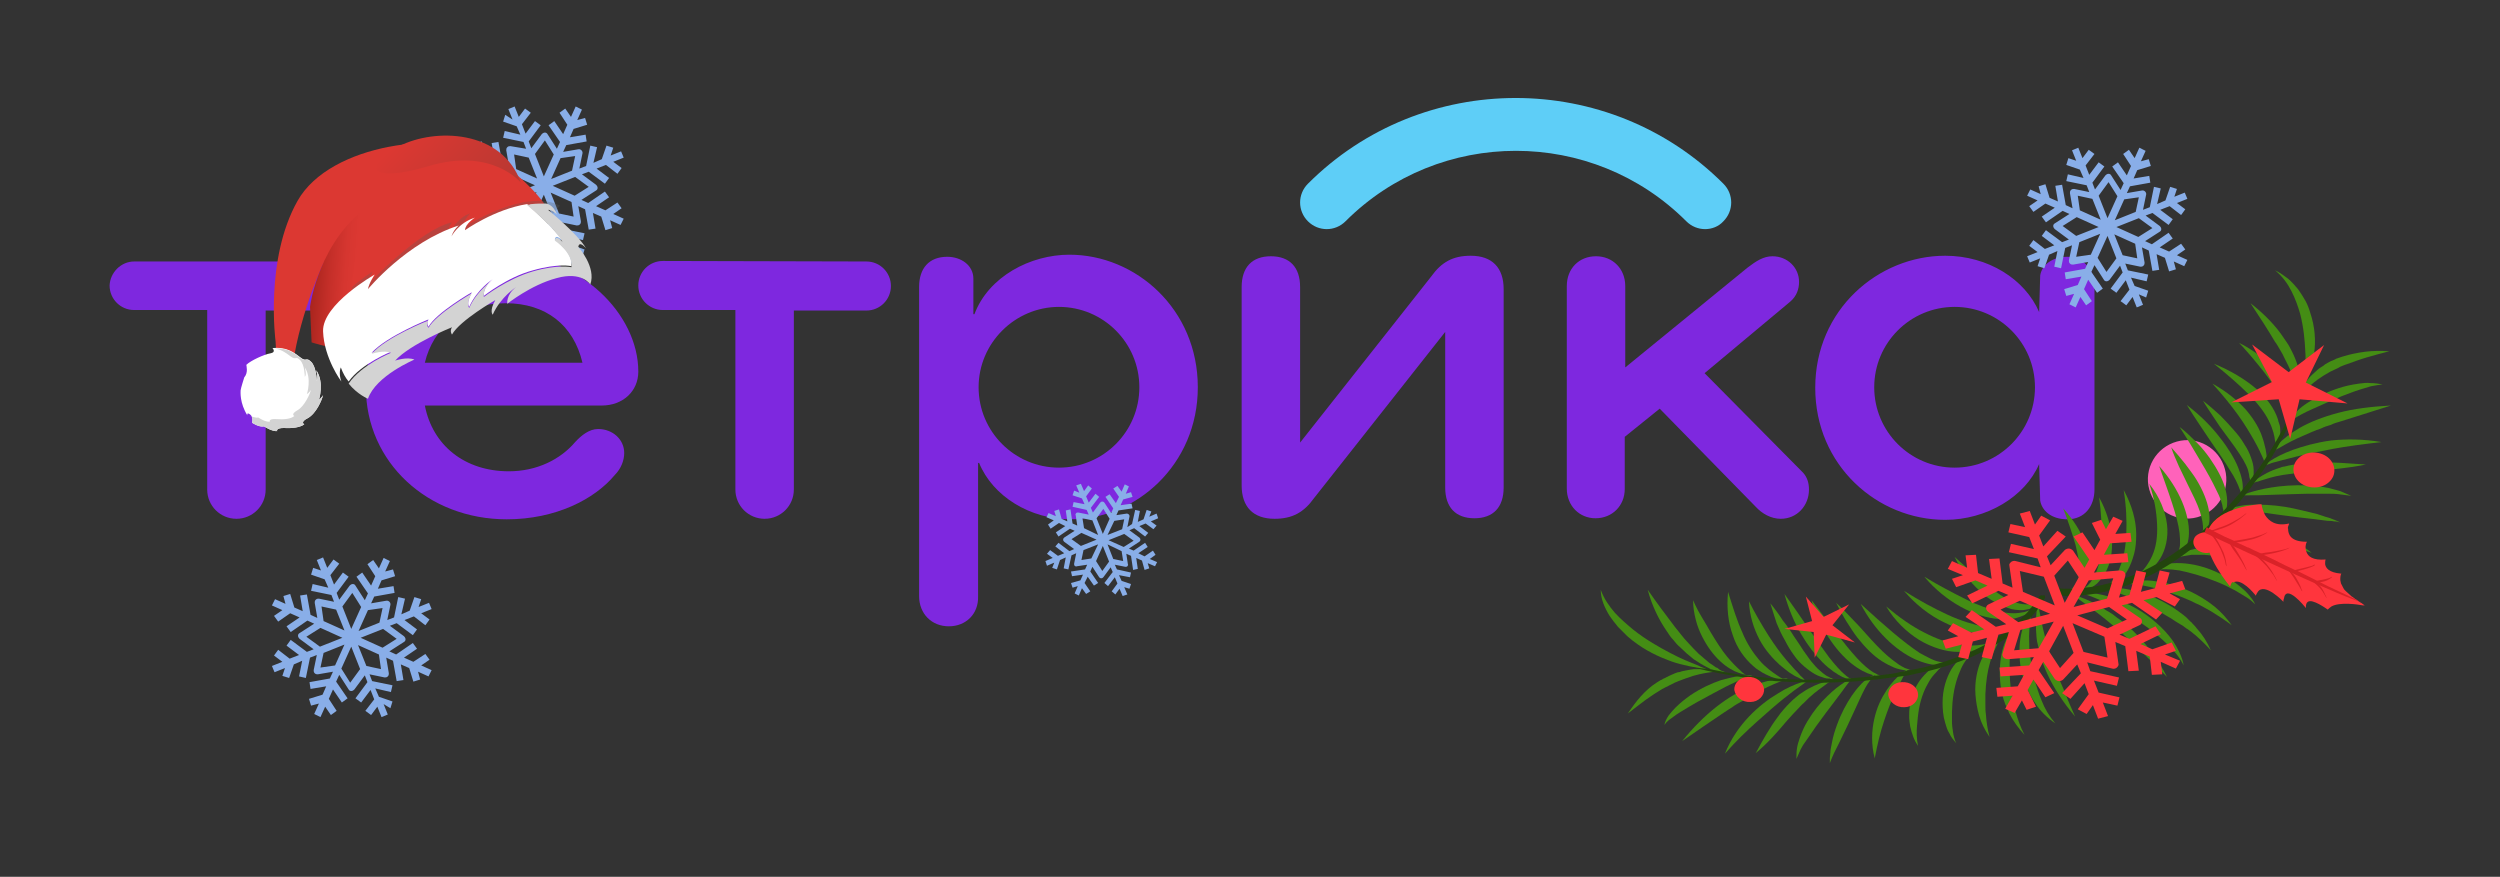 <?xml version="1.0" encoding="UTF-8"?> <svg xmlns="http://www.w3.org/2000/svg" width="479" height="168" viewBox="0 0 479 168" fill="none"><rect x="0" y="0" width="479" height="168" fill="#333333" stroke="none"/> <path d="M64.7 50.1C67.3 50.1 69.4 52.2 69.4 54.8C69.4 57.4 67.3 59.5 64.7 59.5H50.9V93.8C50.9 96.9 48.4 99.4 45.3 99.4C42.2 99.4 39.7 96.9 39.7 93.8V59.4H25.7C23.1 59.4 21 57.3 21 54.7C21.1 52.2 23.2 50.1 25.7 50.1C25.7 50.1 64.7 50.1 64.7 50.1Z" fill="#7E28DF"></path> <path d="M122.3 71.2C122.3 75 119.3 77.7 115.3 77.7H81.4C82.9 85.4 89.1 90.3 97.5 90.3C102.9 90.3 107.4 88 110.2 84.7C111.4 83.4 112.9 82.2 114.6 82.2C117.4 82.2 119.6 84.2 119.6 86.8C119.6 88.2 119 89.8 117.8 91C113.9 95.7 106.4 99.5 97.1 99.5C82 99.5 70.1 88.6 70.1 74.2C70.1 60.3 81.1 48.9 96.9 48.9C111 48.9 122.3 60.1 122.3 71.2ZM111.6 69.5C109.9 62.3 104.6 58.1 96.9 58.1C88.4 58.1 83 62.8 81.4 69.5H111.6Z" fill="#7E28DF"></path> <path d="M166.001 50.1C168.601 50.1 170.701 52.2 170.701 54.8C170.701 57.4 168.601 59.5 166.001 59.5H152.101V93.8C152.101 96.9 149.601 99.4 146.501 99.4C143.401 99.4 140.901 96.9 140.901 93.8V59.4H127.001C124.401 59.4 122.301 57.3 122.301 54.7C122.301 52.1 124.401 50 127.001 50L166.001 50.1Z" fill="#7E28DF"></path> <path d="M181.8 120C178.5 120 176.1 117.6 176.1 114.2V55C176.1 51.4 178 49.2 181.5 49.2C184.1 49.2 186.5 50.8 186.5 53.4V60.2H186.7C189.4 53 197.4 48.8 204.9 48.8C217.6 48.8 229.5 59.2 229.5 74.2C229.5 89.1 217.6 99.5 205.1 99.5C197.4 99.5 190.2 95.1 187.6 88.7H187.4V114.3C187.5 117.6 185.1 120 181.8 120ZM218.3 74.2C218.3 65.7 211.4 58.8 202.9 58.8C194.5 58.8 187.5 65.7 187.5 74.2C187.5 82.7 194.4 89.6 202.9 89.6C211.4 89.6 218.3 82.7 218.3 74.2Z" fill="#7E28DF"></path> <path d="M244.2 99.4C240.1 99.4 237.9 97.1 237.9 93V55C237.9 51.2 239.9 49.1 243.5 49.1C247.1 49.1 249.1 51.2 249.1 55V84.8L274.2 53C276.2 50.2 278.4 49 281.8 49C285.9 49 288.1 51.3 288.1 55.4V93.4C288.1 97.2 286.1 99.3 282.5 99.3C278.9 99.3 276.9 97.2 276.9 93.4V63.6L251.8 95.4C249.8 98.2 247.6 99.4 244.2 99.4Z" fill="#7E28DF"></path> <path d="M305.699 99.3C302.599 99.3 300.199 96.9 300.199 93.6V54.8C300.199 51.5 302.499 49.1 305.799 49.1C308.999 49.1 311.399 51.5 311.399 54.8V70.4L334.799 51.3C336.499 50 337.899 49.1 339.599 49.1C342.499 49.1 344.699 51.3 344.699 54C344.699 55.3 344.299 56.7 342.999 57.8L326.599 71.5L345.499 90.6C346.299 91.5 346.599 92.6 346.599 93.8C346.599 96.9 344.299 99.4 341.199 99.4C339.299 99.4 337.599 98.4 336.399 97.1L317.999 78.3L311.299 83.7V93.7C311.299 96.9 308.899 99.3 305.699 99.3Z" fill="#7E28DF"></path> <path d="M372.701 99.6C359.701 99.6 347.801 89.2 347.801 74.3C347.801 59.3 359.901 49 372.701 49C380.901 49 388.001 53.5 390.701 59.8L390.901 52.8C391.201 50.7 393.301 49.2 396.101 49.2C399.101 49.2 401.301 51.6 401.301 54.9V93.8C401.301 96.9 399.501 99.5 396.101 99.5C393.001 99.5 391.201 97.8 390.901 95.9L390.701 88.9C388.001 95.2 380.601 99.6 372.701 99.6ZM389.901 74.2C389.901 65.7 383.001 58.8 374.501 58.8C366.001 58.8 359.101 65.7 359.101 74.2C359.101 82.7 366.001 89.6 374.501 89.6C383.001 89.6 389.901 82.7 389.901 74.2Z" fill="#7E28DF"></path> <path d="M326.7 43.9C325.4 43.9 324.1 43.4 323.1 42.4C305.1 24.4 275.8 24.4 257.8 42.4C255.8 44.4 252.6 44.4 250.6 42.4C248.6 40.4 248.6 37.2 250.6 35.2C272.5 13.3 308.3 13.3 330.2 35.2C332.2 37.2 332.2 40.4 330.2 42.4C329.3 43.4 328 43.9 326.7 43.9Z" fill="#5ECEF7"></path> <path d="M426.3 89.9C427.4 93.9 425 98 421 99.1C417 100.2 412.9 97.8 411.8 93.8C410.7 89.8 413.1 85.7 417.1 84.6C421 83.5 425.2 85.8 426.3 89.9Z" fill="#FF62BA"></path> <path d="M216.401 112.8L216.701 111.9L214.901 111.3L214.401 110.2L216.501 110.6L216.701 109.7L214.001 109.1L213.601 108.2L215.601 108.6C215.801 108.6 215.901 108.6 216.001 108.5C216.101 108.4 216.201 108.2 216.101 108.1L215.801 106.1L216.701 106.5L217.101 109.2L218.001 109L217.701 106.9L218.801 107.4L219.301 109.2L220.201 108.9L219.901 107.9L221.301 108.5L221.701 107.7L220.301 107.1L221.401 106.3L220.901 105.5L219.301 106.6L218.101 106L219.901 104.8L219.401 104L217.201 105.5L216.301 105.1L218.301 103.8C218.401 103.7 218.501 103.6 218.501 103.4C218.501 103.2 218.401 103.1 218.301 103L216.401 101.6L217.301 101.2L219.401 102.8L220.001 102.1L218.301 100.8L219.501 100.3L221.001 101.4L221.601 100.7L220.501 99.9L221.901 99.3L221.601 98.4L220.201 99L220.601 98L219.701 97.7L219.101 99.5L218.001 100L218.401 97.9L217.501 97.7L216.901 100.4L216.001 101L216.401 99C216.501 98.7 216.201 98.4 215.901 98.4L213.901 98.7L214.301 97.8L217.001 97.4L216.801 96.5L214.701 96.8L215.201 95.7L217.001 95.2L216.701 94.3L215.701 94.6L216.301 93.2L215.501 92.8L214.901 94.2L214.101 93.1L213.301 93.6L214.401 95.2L213.801 96.4L212.601 94.7L211.801 95.2L213.301 97.4L212.901 98.3L211.601 96.3C211.501 96.2 211.401 96.1 211.201 96.1C211.001 96.1 210.901 96.2 210.801 96.3L209.401 98.2L209.001 97.3L210.601 95.2L209.901 94.6L208.601 96.3L208.101 95.1L209.201 93.6L208.501 93L207.701 94.1L207.101 92.7L206.201 93L206.801 94.4L205.801 94L205.501 94.9L207.301 95.5L207.801 96.6L205.701 96.2L205.501 97.1L208.201 97.7L208.601 98.6L206.601 98.2C206.401 98.2 206.301 98.2 206.201 98.3C206.101 98.4 206.001 98.6 206.101 98.7L206.401 100.7L205.501 100.3L205.101 97.6L204.201 97.8L204.501 99.9L203.401 99.4L202.901 97.6L202.001 97.9L202.301 98.9L200.901 98.3L200.501 99.1L201.901 99.7L200.801 100.5L201.301 101.3L202.901 100.2L204.101 100.8L202.301 102L202.801 102.8L205.001 101.3L205.901 101.7L203.901 103C203.801 103.1 203.701 103.2 203.701 103.4C203.701 103.6 203.801 103.7 203.901 103.8L205.801 105.2L204.901 105.6L202.801 104L202.201 104.7L203.901 106L202.701 106.5L201.201 105.4L200.601 106.1L201.701 106.9L200.301 107.5L200.601 108.4L202.001 107.8L201.601 108.8L202.501 109.1L203.101 107.3L204.201 106.8L203.801 108.9L204.701 109.1L205.301 106.4L206.201 106L205.801 108C205.801 108.2 205.801 108.3 205.901 108.4C206.001 108.5 206.201 108.6 206.301 108.5L208.301 108.2L207.901 109.1L205.201 109.5L205.401 110.4L207.501 110.1L207.001 111.2L205.201 111.7L205.501 112.6L206.501 112.3L205.901 113.7L206.701 114.1L207.301 112.7L208.101 113.8L208.901 113.3L207.801 111.7L208.401 110.5L209.601 112.2L210.401 111.7L208.901 109.5L209.301 108.6L210.601 110.6C210.701 110.7 210.801 110.8 211.001 110.8C211.201 110.8 211.301 110.7 211.401 110.6L212.801 108.7L213.201 109.6L211.601 111.7L212.301 112.3L213.601 110.6L214.101 111.8L213.001 113.3L213.701 113.9L214.501 112.8L215.101 114.2L216.001 113.9L215.401 112.5L216.401 112.8ZM215.201 107.5L213.301 107.1L212.201 104.3L214.901 105.6L215.201 107.5ZM217.201 103.6L215.301 104.8L212.401 103.5L215.401 102.3L217.201 103.6ZM215.401 99.5L215.001 101.4L212.201 102.5L213.501 99.8L215.401 99.5ZM211.401 97.5L212.601 99.4L211.301 102.3L210.101 99.3L211.401 97.5ZM207.401 99.3L209.301 99.7L210.401 102.5L207.701 101.2L207.401 99.3ZM205.301 103.3L207.201 102.1L210.101 103.4L207.101 104.6L205.301 103.3ZM207.201 107.3L207.601 105.4L210.401 104.3L209.101 107L207.201 107.3ZM211.201 109.4L210.001 107.5L211.301 104.6L212.501 107.6L211.201 109.4Z" fill="#89AEE8"></path> <path d="M391.1 115C390.9 115.1 390.9 115.1 390.7 115.2C390.6 115.3 390.4 115.3 390.3 115.4C390.2 115.4 390.1 115.5 390 115.5C389.9 115.5 389.8 115.6 389.7 115.6C388.8 115.9 387.4 115.9 385.8 115.3C385 115 384.2 114.6 383.3 114C382.4 113.4 381.5 112.8 380.6 112C378.7 110.5 376.7 108.7 374.5 106.7C375.8 109.3 377.4 111.5 379.3 113.2C380.2 114.1 381.2 114.8 382.3 115.4C383.3 116 384.4 116.4 385.4 116.7C386.4 116.9 387.4 117 388.2 116.8C389 116.7 389.6 116.4 390.1 116.1C390.3 116 390.5 115.8 390.6 115.7C390.7 115.6 390.9 115.5 390.9 115.4C391 115.1 391.1 115 391.1 115Z" fill="#448D14"></path> <path d="M390.499 115.6C390.499 115.8 390.499 115.9 390.399 116C390.299 116.3 390.199 116.7 390.199 117.3C390.099 118.4 389.999 120 390.199 122.1C390.199 122.4 390.299 122.6 390.299 122.9C390.399 123.2 390.399 123.4 390.499 123.7C390.599 124.3 390.799 124.8 390.899 125.4C391.199 126.6 391.699 127.9 392.299 129.2C393.499 131.8 395.299 134.6 397.599 137.3C396.899 135.7 396.199 134.2 395.699 132.8C395.399 132.1 395.099 131.4 394.799 130.7C394.499 130 394.299 129.3 393.999 128.7C392.999 126.1 392.299 123.8 391.799 121.9C391.299 120 390.999 118.4 390.799 117.3C390.699 116.8 390.599 116.3 390.599 116.1C390.499 115.7 390.499 115.6 390.499 115.6Z" fill="#448D14"></path> <path d="M389.299 117C389.199 117.1 389.099 117.2 388.999 117.4C388.799 117.6 388.599 118 388.299 118.5C387.799 119.5 387.199 121.1 386.999 123.2C386.899 124.2 386.899 125.4 386.999 126.6C387.099 127.8 387.399 129.2 387.899 130.6C388.399 132 388.999 133.4 389.999 134.8C390.899 136.2 392.199 137.5 393.799 138.6C392.599 137.2 391.799 135.8 391.199 134.3C390.599 132.9 390.199 131.5 389.799 130.2C389.499 128.9 389.199 127.6 389.099 126.5C388.899 125.3 388.799 124.3 388.799 123.3C388.699 121.3 388.899 119.8 388.999 118.7C389.099 118.2 389.199 117.8 389.299 117.5C389.299 117.2 389.299 117 389.299 117Z" fill="#448D14"></path> <path d="M389.299 116.8C389.299 116.8 389.299 116.8 389.199 116.8C389.099 116.8 388.999 116.9 388.899 116.9C388.799 116.9 388.799 117 388.699 117C388.599 117 388.499 117.1 388.399 117.1C388.299 117.1 388.199 117.2 388.099 117.2C387.999 117.2 387.899 117.3 387.699 117.3C387.199 117.4 386.499 117.5 385.799 117.5C384.999 117.5 384.199 117.4 383.199 117.2C382.199 117 381.199 116.7 380.099 116.3C378.999 115.9 377.799 115.4 376.599 114.8C374.199 113.6 371.499 112.2 368.699 110.5C372.799 115.4 378.499 118.3 382.999 118.6C384.099 118.7 385.099 118.6 385.999 118.5C386.799 118.3 387.499 118 387.999 117.8C388.099 117.7 388.199 117.7 388.299 117.6C388.399 117.5 388.499 117.5 388.599 117.4C388.699 117.3 388.799 117.3 388.799 117.2C388.899 117.1 388.899 117.1 388.999 117C389.199 116.9 389.299 116.8 389.299 116.8Z" fill="#448D14"></path> <path d="M386.399 119.6C386.299 119.7 386.199 119.8 386.099 119.9C385.999 120 385.899 120.2 385.699 120.3C385.599 120.5 385.399 120.7 385.299 120.9C384.699 121.8 383.899 123.3 383.499 125.3C383.099 127.3 382.999 129.8 383.499 132.5C383.699 133.2 383.799 133.9 384.099 134.6C384.199 134.8 384.199 135 384.299 135.1C384.399 135.3 384.399 135.5 384.499 135.6C384.699 135.9 384.799 136.3 384.999 136.7C385.699 138.1 386.699 139.5 387.899 140.8C387.099 139.3 386.599 137.8 386.199 136.4C386.099 136 385.999 135.7 385.899 135.3C385.799 135 385.799 134.6 385.699 134.3C385.699 134.1 385.599 134 385.599 133.8C385.599 133.6 385.499 133.5 385.499 133.3C385.399 133 385.399 132.6 385.299 132.3C384.999 129.7 384.999 127.4 385.099 125.5C385.199 123.6 385.499 122.1 385.799 121.1C385.899 120.8 385.899 120.6 385.999 120.4C386.099 120.2 386.099 120 386.199 119.9C386.399 119.7 386.399 119.6 386.399 119.6Z" fill="#448D14"></path> <path d="M386.799 119.7C386.799 119.7 386.799 119.7 386.699 119.7C386.599 119.7 386.499 119.8 386.399 119.8C386.299 119.9 386.099 119.9 385.899 120C385.799 120 385.699 120.1 385.599 120.1C385.499 120.1 385.299 120.2 385.199 120.2C384.599 120.3 383.899 120.4 383.099 120.4C382.299 120.4 381.299 120.3 380.299 120.1C378.199 119.7 375.799 119 373.199 117.8C370.599 116.6 367.799 115.1 364.799 113.2C366.999 115.8 369.699 117.9 372.399 119.2C373.799 119.9 375.099 120.4 376.399 120.8C377.699 121.2 378.999 121.4 380.199 121.5C381.399 121.6 382.399 121.5 383.299 121.3C384.199 121.1 384.899 120.9 385.399 120.6C385.499 120.5 385.699 120.5 385.799 120.4C385.899 120.3 385.999 120.3 386.099 120.2C386.299 120.1 386.399 120 386.499 119.9C386.699 119.8 386.799 119.7 386.799 119.7Z" fill="#448D14"></path> <path d="M383.6 121.8C383.6 121.8 383.5 121.8 383.6 121.8C383.5 121.9 383.4 122 383.2 122C383 122.2 382.6 122.4 382.2 122.8C381.8 123.2 381.3 123.7 380.9 124.3C380.4 124.9 380 125.7 379.6 126.5C379.2 127.4 378.9 128.4 378.7 129.5C378.5 130.6 378.4 131.8 378.5 133.1C378.6 134.4 378.8 135.7 379.2 137.1C379.6 138.5 380.3 139.9 381.2 141.2C380.8 139.7 380.6 138.3 380.5 136.9C380.4 136.2 380.4 135.6 380.4 134.9C380.4 134.3 380.4 133.6 380.4 133C380.5 130.6 380.8 128.6 381.3 126.9C381.5 126.1 381.8 125.3 382.1 124.7C382.4 124.1 382.6 123.5 382.9 123.1C383.1 122.7 383.3 122.3 383.5 122.1C383.5 121.9 383.6 121.8 383.6 121.8Z" fill="#448D14"></path> <path d="M381.398 123.2C381.398 123.2 381.398 123.2 381.298 123.2C381.198 123.2 381.098 123.2 380.998 123.3C380.898 123.3 380.698 123.4 380.498 123.4C380.298 123.4 380.098 123.5 379.798 123.5C378.698 123.7 377.098 123.8 375.198 123.5C373.298 123.2 370.998 122.4 368.698 121.2C366.298 120 363.898 118.3 361.398 116.2C362.998 118.9 365.298 121.1 367.698 122.6C370.198 124.1 372.898 124.9 375.098 124.9C376.198 124.9 377.198 124.8 377.998 124.7C378.798 124.5 379.498 124.3 379.998 124C380.298 123.9 380.498 123.8 380.698 123.7C380.898 123.6 380.998 123.5 381.098 123.4C381.198 123.3 381.398 123.2 381.398 123.2Z" fill="#448D14"></path> <path d="M378.899 124.4C378.899 124.4 378.899 124.4 378.799 124.4C378.699 124.4 378.599 124.4 378.499 124.5C378.399 124.5 378.299 124.5 378.299 124.6C378.199 124.6 378.099 124.7 377.999 124.7C377.899 124.7 377.799 124.8 377.699 124.8C377.599 124.8 377.499 124.9 377.299 125C376.299 125.5 374.899 126.6 373.899 128.2C372.899 129.9 372.199 132.1 372.199 134.6C372.199 135.9 372.299 137.2 372.699 138.5C372.899 139.2 373.099 139.9 373.499 140.5C373.799 141.2 374.299 141.8 374.799 142.4C374.499 141.7 374.299 141 374.199 140.3C374.099 139.6 373.999 138.9 373.999 138.3C373.999 137.6 373.999 137 373.999 136.4C373.999 135.8 374.099 135.2 374.099 134.6C374.299 132.3 374.799 130.3 375.499 128.7C376.099 127.1 376.999 126 377.699 125.3C377.799 125.2 377.899 125.1 377.999 125.1C378.099 125 378.199 125 378.199 124.9C378.299 124.8 378.299 124.8 378.399 124.7C378.499 124.7 378.499 124.6 378.599 124.6C378.799 124.5 378.899 124.4 378.899 124.4Z" fill="#448D14"></path> <path d="M373.2 126.9C373.2 126.9 373.2 126.9 373.1 126.9C373 126.9 372.9 126.9 372.8 126.9C372.5 126.9 372.1 126.9 371.6 126.8C371.1 126.7 370.5 126.5 369.9 126.2C369.3 125.9 368.5 125.5 367.8 125.1C366.3 124.1 364.6 122.8 362.7 121.2C360.8 119.6 358.8 117.8 356.5 115.7C359.2 120.9 363.2 124.6 366.9 126.3C367.8 126.7 368.7 127 369.5 127.2C370.3 127.4 371 127.4 371.6 127.3C371.9 127.3 372.1 127.2 372.3 127.2C372.5 127.2 372.7 127.1 372.8 127.1C373.1 127 373.2 126.9 373.2 126.9Z" fill="#448D14"></path> <path d="M346.5 130.3C346.5 130.3 346.5 130.3 346.4 130.3C346.3 130.3 346.2 130.3 346.1 130.4C345.8 130.5 345.4 130.6 344.9 130.8C343.8 131.2 342.3 131.8 340.6 132.9C338.9 133.9 336.9 135.4 335.1 137.3C333.3 139.2 331.6 141.6 330.5 144.4C332.6 142 334.7 140 336.6 138.3C338.5 136.6 340.2 135.1 341.7 133.9C343.2 132.7 344.4 131.8 345.3 131.2C346 130.7 346.5 130.3 346.5 130.3Z" fill="#448D14"></path> <path d="M341.999 130.3C341.799 130.2 341.699 130.2 341.599 130.1C341.499 130 341.299 129.9 341.099 129.8C340.999 129.7 340.899 129.7 340.799 129.6C340.699 129.5 340.599 129.5 340.499 129.4C339.599 128.8 338.299 127.9 337.099 126.5C335.899 125.1 334.699 123.3 333.799 121.1C332.799 118.9 331.999 116.3 331.099 113.4C330.799 116.4 331.099 119.2 331.999 121.7C332.799 124.2 334.299 126.2 335.899 127.6C336.099 127.8 336.299 127.9 336.499 128.1C336.699 128.2 336.899 128.4 337.099 128.5C337.499 128.8 337.899 129 338.299 129.2C338.699 129.4 338.999 129.5 339.399 129.7C339.699 129.8 340.099 129.9 340.299 130C340.399 130 340.599 130.1 340.699 130.1C340.799 130.1 340.899 130.2 341.099 130.2C341.299 130.2 341.499 130.3 341.699 130.3C341.899 130.3 341.999 130.3 341.999 130.3Z" fill="#448D14"></path> <path d="M342.599 130C342.599 130 342.599 130 342.499 130C342.399 130 342.299 130 342.099 130C341.799 130 341.299 130.1 340.699 130.1C339.499 130.3 337.699 130.6 335.599 131.5C333.499 132.3 331.199 133.6 328.899 135.4C326.599 137.2 324.399 139.4 322.299 142C325.199 140 327.799 138.2 330.199 136.6C330.799 136.2 331.399 135.8 331.899 135.5C332.399 135.1 332.999 134.8 333.499 134.5C334.599 133.9 335.499 133.3 336.399 132.8C338.199 131.8 339.799 131.1 340.799 130.7C341.299 130.5 341.799 130.3 342.099 130.2C342.399 130 342.599 130 342.599 130Z" fill="#448D14"></path> <path d="M373.299 126.7C373.099 126.7 372.999 126.8 372.899 126.8C372.599 126.9 372.299 127 371.799 127.2C371.299 127.4 370.699 127.7 370.099 128.1C369.499 128.5 368.899 129.1 368.299 129.8C367.099 131.2 366.199 133.2 365.899 135.5C365.799 136.1 365.799 136.7 365.799 137.3C365.799 137.9 365.899 138.5 365.999 139.2C366.299 140.5 366.699 141.8 367.499 142.9C367.199 141.5 367.199 140.3 367.299 139.1C367.399 137.9 367.499 136.8 367.699 135.7C368.099 133.6 368.799 131.9 369.599 130.6C369.999 129.9 370.399 129.4 370.899 128.9C371.299 128.4 371.699 128 372.099 127.7C372.499 127.4 372.699 127.2 372.899 127C373.199 126.8 373.299 126.7 373.299 126.7Z" fill="#448D14"></path> <path d="M346.1 130.6C346.1 130.6 346.1 130.5 346.1 130.6C346 130.5 345.9 130.4 345.8 130.3C345.6 130.1 345.4 129.8 345 129.5C344.7 129.1 344.3 128.7 343.8 128.2C343.4 127.7 342.8 127.1 342.3 126.5C341.2 125.2 340 123.6 338.8 121.7C337.6 119.8 336.3 117.6 335.1 115.2C335.2 117.9 336 120.4 337.1 122.5C338.2 124.6 339.7 126.2 341 127.4C341.7 128 342.4 128.5 342.9 128.9C343.5 129.3 344 129.6 344.5 129.8C345.6 130.4 346.1 130.6 346.1 130.6Z" fill="#448D14"></path> <path d="M335.798 129.4C335.798 129.4 335.798 129.4 335.698 129.4C335.598 129.4 335.498 129.4 335.398 129.4C335.098 129.4 334.698 129.4 334.198 129.4C333.698 129.4 332.998 129.5 332.298 129.7C331.598 129.8 330.698 130.1 329.798 130.3C327.998 130.9 325.998 131.8 323.898 133.2C322.898 133.9 321.898 134.7 320.998 135.6C320.498 136.1 320.098 136.6 319.698 137.1C319.298 137.7 318.998 138.3 318.898 138.9C319.298 138.3 319.798 137.9 320.398 137.5C320.898 137.1 321.498 136.7 321.998 136.4C323.098 135.7 324.198 135.1 325.198 134.5C327.198 133.4 329.098 132.4 330.598 131.6C332.198 130.8 333.398 130.3 334.298 129.9C334.798 129.7 335.098 129.6 335.398 129.5C335.598 129.5 335.798 129.4 335.798 129.4Z" fill="#448D14"></path> <path d="M334.598 129.4C334.498 129.3 334.398 129.3 334.298 129.2C334.198 129.1 334.098 129 333.898 128.9C333.798 128.8 333.798 128.8 333.698 128.7C333.598 128.6 333.498 128.6 333.498 128.5C332.798 127.9 331.898 127 330.898 125.8C329.898 124.6 328.898 123 327.798 121.2C327.298 120.3 326.698 119.3 326.098 118.3C325.498 117.3 324.898 116.2 324.398 115C324.398 116.3 324.598 117.5 324.898 118.7C325.198 119.9 325.598 120.9 326.098 121.9C327.098 123.9 328.298 125.5 329.598 126.7C330.898 127.9 332.198 128.6 333.098 128.9C333.198 128.9 333.298 129 333.398 129C333.498 129 333.598 129.1 333.698 129.1C333.898 129.2 333.998 129.2 334.198 129.2C334.498 129.4 334.598 129.4 334.598 129.4Z" fill="#448D14"></path> <path d="M330.699 128.8C330.699 128.8 330.699 128.8 330.599 128.8C330.499 128.8 330.399 128.7 330.299 128.7C330.199 128.7 330.199 128.6 330.099 128.6C329.999 128.6 329.899 128.5 329.799 128.5C329.599 128.4 329.399 128.3 329.199 128.1C329.099 128 328.999 127.9 328.799 127.9C328.699 127.8 328.499 127.7 328.399 127.6C328.099 127.4 327.799 127.2 327.499 127C326.899 126.5 326.199 125.9 325.499 125.3C324.799 124.6 323.999 123.8 323.299 123C322.899 122.6 322.499 122.1 322.099 121.6C321.699 121.1 321.299 120.6 320.899 120.1C319.299 118 317.499 115.6 315.699 113C316.499 116 317.799 118.7 319.399 121C319.799 121.6 320.099 122.1 320.599 122.6C320.999 123.1 321.399 123.6 321.899 124C322.799 124.9 323.599 125.6 324.499 126.3C325.399 126.9 326.199 127.4 326.999 127.8C327.399 128 327.699 128.2 328.099 128.3C328.299 128.4 328.399 128.4 328.599 128.5C328.799 128.5 328.899 128.6 329.099 128.6C329.399 128.7 329.699 128.7 329.899 128.8C329.999 128.8 330.099 128.8 330.199 128.9C330.299 128.9 330.399 128.9 330.499 128.9C330.499 128.8 330.699 128.8 330.699 128.8Z" fill="#448D14"></path> <path d="M330.298 128.7C330.098 128.6 329.998 128.6 329.898 128.6C329.798 128.6 329.598 128.5 329.398 128.5C329.198 128.5 328.998 128.4 328.698 128.3C328.398 128.3 328.098 128.2 327.798 128.2C327.698 128.2 327.598 128.2 327.498 128.2C327.398 128.2 327.298 128.2 327.198 128.2C326.998 128.2 326.798 128.2 326.598 128.2C326.398 128.2 326.198 128.2 325.998 128.2C325.798 128.2 325.598 128.2 325.298 128.2C325.098 128.2 324.798 128.2 324.598 128.2C324.398 128.2 324.098 128.3 323.898 128.3C323.398 128.4 322.898 128.5 322.298 128.6C321.998 128.7 321.798 128.8 321.498 128.8C321.198 128.9 320.898 129 320.698 129.1C320.198 129.3 319.598 129.6 318.998 129.9C318.898 130 318.698 130 318.598 130.1C318.498 130.2 318.298 130.3 318.198 130.3C317.898 130.5 317.698 130.6 317.398 130.8C316.298 131.5 315.298 132.4 314.398 133.4C313.498 134.4 312.698 135.5 311.898 136.7C313.098 135.8 314.198 134.9 315.298 134.1C316.398 133.3 317.498 132.6 318.498 132C318.798 131.9 318.998 131.7 319.298 131.6C319.598 131.5 319.798 131.3 320.098 131.2C320.598 130.9 321.098 130.7 321.598 130.5C322.598 130.1 323.498 129.8 324.398 129.5C326.098 129 327.598 128.8 328.598 128.7C328.898 128.7 329.098 128.7 329.298 128.6C329.498 128.6 329.698 128.6 329.798 128.6C330.098 128.7 330.298 128.7 330.298 128.7Z" fill="#448D14"></path> <path d="M366.499 128.5C366.299 128.5 366.199 128.4 366.099 128.4C365.999 128.4 365.799 128.3 365.599 128.2C365.399 128.1 365.199 128.1 364.999 128C364.599 127.8 363.999 127.5 363.499 127.1C362.899 126.7 362.299 126.2 361.699 125.7C360.399 124.6 358.999 123.1 357.399 121.3C356.599 120.4 355.799 119.5 354.799 118.5C353.899 117.5 352.899 116.5 351.799 115.5C352.499 116.8 353.099 118 353.799 119.1C354.499 120.2 355.199 121.3 355.899 122.2C357.399 124.1 358.999 125.7 360.599 126.7C361.399 127.2 362.199 127.6 362.899 127.9C363.599 128.2 364.299 128.3 364.799 128.4C365.099 128.4 365.299 128.5 365.499 128.4C365.699 128.4 365.899 128.4 365.999 128.4C366.399 128.5 366.499 128.5 366.499 128.5Z" fill="#448D14"></path> <path d="M365.599 128.2C365.599 128.2 365.499 128.2 365.599 128.2C365.499 128.3 365.399 128.3 365.199 128.4C365.099 128.5 364.899 128.6 364.799 128.7C364.599 128.8 364.399 128.9 364.299 129.1C363.499 129.7 362.499 130.7 361.499 132.2C360.499 133.7 359.599 135.5 359.099 137.8C358.599 140 358.499 142.7 359.199 145.3C359.699 142.6 360.299 140.2 360.999 138.1C361.699 136 362.399 134.2 363.099 132.8C363.799 131.3 364.399 130.2 364.799 129.4C364.899 129.2 364.999 129 365.099 128.9C365.199 128.8 365.299 128.6 365.399 128.5C365.499 128.3 365.599 128.2 365.599 128.2Z" fill="#448D14"></path> <path d="M351.399 130.2C351.399 130.2 351.399 130.1 351.399 130.2C351.299 130.1 351.199 130.1 350.999 130C350.899 129.9 350.699 129.9 350.599 129.8C350.399 129.7 350.199 129.6 349.999 129.5C349.799 129.4 349.599 129.2 349.299 129C349.099 128.8 348.799 128.6 348.599 128.4C348.099 128 347.599 127.4 347.099 126.8C346.599 126.2 346.099 125.4 345.499 124.6C344.999 123.8 344.399 122.9 343.699 121.9C343.099 120.9 342.399 119.9 341.599 118.9C340.899 117.8 340.099 116.7 339.199 115.6C339.599 116.9 339.999 118.2 340.399 119.4C340.899 120.6 341.399 121.7 341.999 122.7C342.499 123.7 343.099 124.7 343.699 125.5C344.299 126.4 344.999 127.1 345.699 127.7C346.399 128.3 347.099 128.8 347.799 129.2C347.899 129.2 347.999 129.3 347.999 129.3C348.099 129.3 348.199 129.4 348.199 129.4C348.399 129.5 348.499 129.5 348.699 129.6C348.999 129.7 349.299 129.8 349.599 129.9C349.899 130 350.099 130 350.299 130C350.499 130 350.699 130 350.799 130.1C351.299 130.2 351.399 130.2 351.399 130.2Z" fill="#448D14"></path> <path d="M351.098 130.3C351.098 130.3 351.098 130.3 350.998 130.3C350.898 130.3 350.798 130.3 350.698 130.4C350.598 130.4 350.398 130.5 350.198 130.5C349.998 130.5 349.698 130.6 349.498 130.7C348.398 131 346.898 131.6 345.298 132.7C345.098 132.8 344.898 133 344.698 133.1C344.498 133.3 344.298 133.4 344.098 133.6C343.698 133.9 343.298 134.3 342.898 134.7C342.098 135.5 341.298 136.4 340.598 137.4C339.098 139.4 337.798 141.7 336.398 144.3C338.798 142.3 340.598 140.2 342.198 138.3C342.998 137.4 343.798 136.5 344.498 135.8C344.898 135.4 345.198 135 345.598 134.7C345.798 134.5 345.898 134.4 346.098 134.2C346.298 134 346.398 133.9 346.598 133.7C347.898 132.5 349.098 131.7 349.898 131.1C350.098 130.9 350.298 130.8 350.498 130.7C350.698 130.6 350.798 130.5 350.898 130.4C350.998 130.4 351.098 130.3 351.098 130.3Z" fill="#448D14"></path> <path d="M354.698 130.1C354.598 130 354.498 129.9 354.298 129.9C354.198 129.8 353.998 129.7 353.898 129.6C353.698 129.5 353.598 129.3 353.398 129.2C352.598 128.5 351.598 127.4 350.498 126C349.398 124.5 348.098 122.7 346.698 120.7C345.298 118.6 343.698 116.3 341.898 113.8C342.698 116.7 343.798 119.3 345.098 121.5C346.398 123.7 347.798 125.5 349.198 126.9C350.598 128.3 351.998 129.2 352.998 129.7C353.298 129.8 353.498 129.9 353.698 130C353.898 130.1 354.098 130.1 354.198 130.2C354.598 130.1 354.698 130.1 354.698 130.1Z" fill="#448D14"></path> <path d="M354.699 130C354.699 130 354.599 130 354.699 130C354.499 130.1 354.399 130.1 354.299 130.2C354.099 130.3 353.699 130.5 353.299 130.8C352.499 131.3 351.299 132.2 350.099 133.4C348.799 134.6 347.499 136.2 346.299 138.2C345.699 139.2 345.199 140.3 344.799 141.5C344.599 142.1 344.399 142.7 344.299 143.4C344.199 144 344.199 144.7 344.199 145.4C344.499 144.8 344.699 144.2 344.999 143.6C345.299 143 345.599 142.5 345.999 142C346.699 141 347.399 140 347.999 139.1C349.299 137.3 350.499 135.7 351.499 134.4C352.499 133.1 353.299 132 353.799 131.3C354.099 130.9 354.299 130.7 354.399 130.5C354.499 130.2 354.499 130.2 354.699 130C354.699 130 354.599 130.1 354.699 130Z" fill="#448D14"></path> <path d="M360.3 129.5C360.1 129.4 360 129.4 359.9 129.3C359.8 129.3 359.6 129.2 359.5 129.1C359.3 129 359.1 128.9 358.9 128.8C358.1 128.3 357 127.4 355.8 126.1C354.6 124.8 353.3 123.2 351.9 121.3C351.2 120.4 350.4 119.4 349.6 118.3C348.8 117.2 347.9 116.1 347.1 115C347.4 116.4 347.9 117.7 348.5 118.9C349.1 120.1 349.7 121.2 350.4 122.2C351.7 124.2 353.2 125.9 354.7 127.1C356.2 128.3 357.6 129 358.7 129.3C359 129.4 359.2 129.4 359.4 129.5C359.6 129.5 359.8 129.6 359.9 129.6C360.1 129.5 360.3 129.5 360.3 129.5Z" fill="#448D14"></path> <path d="M359.1 129.3C359.1 129.3 359 129.3 359.1 129.3C358.9 129.4 358.8 129.4 358.7 129.5C358.4 129.6 358.1 129.8 357.7 130.1C357.3 130.4 356.8 130.8 356.3 131.4C355.8 131.9 355.3 132.6 354.8 133.3C353.8 134.8 352.8 136.6 352 138.8C351.6 139.9 351.2 141.1 351 142.3C350.9 142.9 350.7 143.6 350.7 144.2C350.7 144.5 350.6 144.9 350.6 145.2C350.6 145.5 350.6 145.9 350.6 146.2C350.7 145.9 350.9 145.5 351 145.2C351.1 144.9 351.3 144.6 351.4 144.3C351.7 143.7 352 143.1 352.3 142.5C352.9 141.3 353.4 140.2 353.9 139.2C354.9 137.1 355.7 135.3 356.4 133.8C357.1 132.3 357.7 131.1 358.3 130.4C358.6 130 358.8 129.7 359 129.5C359 129.4 359.1 129.3 359.1 129.3Z" fill="#448D14"></path> <path d="M391.8 114.6C391.6 115 391.4 115.3 391.2 115.6C391 115.9 390.8 116.2 390.6 116.5C390.2 117.1 389.7 117.6 389.2 118.2C388.2 119.3 387.1 120.3 385.9 121.2C383.5 123 380.8 124.5 377.9 125.8C375 127 372 128 368.9 128.7C368.1 128.9 367.3 129 366.6 129.2C365.8 129.4 365 129.5 364.2 129.6C363.4 129.7 362.6 129.8 361.8 129.9C361 130 360.2 130.1 359.4 130.2C356.2 130.6 353 130.7 349.8 130.8C346.6 130.8 343.4 130.7 340.1 130.5C336.9 130.2 333.7 129.8 330.5 129.2C328.9 128.9 327.3 128.6 325.8 128.2C324.2 127.8 322.7 127.4 321.2 126.9C321.1 126.9 321 126.7 321 126.6C321.1 126.5 321.2 126.4 321.3 126.5C322.8 127 324.3 127.4 325.9 127.8C327.5 128.2 329 128.5 330.6 128.8C333.7 129.4 336.9 129.7 340.1 130C343.3 130.2 346.5 130.3 349.7 130.2C352.9 130.1 356.1 129.9 359.2 129.5C360 129.4 360.8 129.3 361.6 129.2C362.4 129.1 363.2 129 363.9 128.8C365.5 128.5 367 128.2 368.5 127.9C371.5 127.2 374.5 126.2 377.3 125C380.1 123.8 382.7 122.3 385 120.5C386.1 119.6 387.2 118.6 388.2 117.6C388.7 117.1 389.1 116.5 389.5 116C389.7 115.7 389.9 115.4 390.1 115.2C390.3 114.9 390.5 114.6 390.6 114.4C390.7 114.1 391.1 114 391.5 114.1C391.8 113.9 391.9 114.3 391.8 114.6Z" fill="#23440E"></path> <path d="M326.999 128.1C326.999 128.1 326.999 128.1 326.899 128.1C326.799 128.1 326.699 128 326.499 128C326.199 127.9 325.699 127.7 325.099 127.4C324.799 127.3 324.399 127.1 324.099 127C323.699 126.8 323.299 126.7 322.899 126.5C321.999 126.1 321.099 125.7 319.999 125.1C317.899 124 315.399 122.6 312.999 120.7C311.799 119.7 310.599 118.7 309.399 117.4C308.299 116.1 307.299 114.7 306.699 113C306.699 113.9 306.899 114.8 307.199 115.6C307.499 116.4 307.899 117.2 308.399 118C308.899 118.7 309.399 119.4 309.999 120.1C310.599 120.7 311.199 121.3 311.799 121.9C314.299 124.1 316.999 125.5 319.399 126.4C320.599 126.9 321.699 127.2 322.599 127.4C323.099 127.5 323.499 127.6 323.899 127.7C324.299 127.8 324.699 127.8 324.999 127.9C325.699 128 326.199 128.1 326.599 128.1C326.799 128.1 326.999 128.1 326.999 128.1Z" fill="#448D14"></path> <path d="M367.499 133C367.599 134.3 366.399 135.5 364.899 135.5C363.299 135.6 361.999 134.5 361.799 133.2C361.699 131.9 362.899 130.7 364.399 130.7C365.999 130.6 367.399 131.6 367.499 133Z" fill="#FF353D"></path> <path d="M337.999 132C338.099 133.3 336.899 134.5 335.399 134.5C333.799 134.6 332.499 133.5 332.299 132.2C332.199 130.9 333.399 129.7 334.899 129.7C336.499 129.6 337.799 130.7 337.999 132Z" fill="#FF353D"></path> <path d="M355.398 123.1L349.898 121.6L347.698 126L347.498 121.1L341.898 120.5L347.198 119L345.998 114.3L349.398 118.2L354.298 115.8L351.098 119.8L355.398 123.1Z" fill="#FF353D"></path> <path d="M395.501 113.8C395.601 113.7 395.701 113.7 395.801 113.6C395.901 113.5 396.101 113.5 396.201 113.4C396.301 113.4 396.401 113.3 396.401 113.2C396.501 113.1 396.601 113.1 396.701 113C397.401 112.5 398.201 111.5 398.401 110C398.501 109.3 398.501 108.4 398.301 107.5C398.201 106.6 397.901 105.6 397.701 104.5C397.101 102.4 396.301 100 395.301 97.4C397.301 99.6 398.701 101.9 399.601 104.2C400.001 105.3 400.301 106.4 400.401 107.4C400.501 108.4 400.401 109.4 400.101 110.3C399.801 111.2 399.401 111.9 398.801 112.4C398.201 112.9 397.601 113.2 397.101 113.4C396.901 113.5 396.601 113.5 396.401 113.6C396.201 113.6 396.001 113.7 395.901 113.7C395.601 113.8 395.501 113.8 395.501 113.8Z" fill="#448D14"></path> <path d="M396.4 113.7C396.4 113.7 396.4 113.7 396.5 113.7C396.6 113.7 396.7 113.8 396.9 113.8C397.2 113.9 397.7 114 398.3 114.3C399.5 114.7 401.3 115.5 403.2 116.7C403.4 116.9 403.7 117 404 117.2C404.3 117.4 404.5 117.5 404.8 117.7C405.3 118.1 405.8 118.5 406.4 118.9C407.5 119.8 408.6 120.7 409.6 121.8C411.7 124 413.7 126.7 415.2 129.7C413.9 128.4 412.7 127.2 411.5 126C410.9 125.4 410.3 124.9 409.8 124.3C409.2 123.8 408.7 123.2 408.1 122.7C405.9 120.7 403.9 119 402.2 117.7C400.5 116.4 399 115.3 398 114.6C397.5 114.2 397.1 114 396.8 113.8C396.5 113.8 396.4 113.7 396.4 113.7Z" fill="#448D14"></path> <path d="M398.5 113.6C398.5 113.6 398.5 113.6 398.6 113.6C398.7 113.6 398.8 113.6 399 113.6C399.3 113.6 399.9 113.6 400.5 113.6C401.8 113.7 403.8 114.1 406 115C407.1 115.5 408.3 116 409.5 116.7C410.7 117.4 412 118.3 413.1 119.3C414.3 120.3 415.4 121.5 416.4 122.9C417.3 124.3 418.1 125.8 418.4 127.5C417.6 125.9 416.5 124.6 415.3 123.5C414.1 122.3 412.9 121.3 411.7 120.4C410.5 119.5 409.3 118.7 408.2 118C407.1 117.3 406 116.7 405 116.2C403 115.2 401.3 114.5 400.2 114.1C399.6 113.9 399.1 113.8 398.8 113.7C398.6 113.6 398.5 113.6 398.5 113.6Z" fill="#448D14"></path> <path d="M398.199 113.4C398.199 113.4 398.299 113.4 398.199 113.4C398.299 113.3 398.399 113.3 398.599 113.2C398.699 113.2 398.699 113.1 398.799 113.1C398.899 113.1 398.899 113 398.999 112.9C399.099 112.8 399.199 112.8 399.299 112.7C399.399 112.6 399.499 112.6 399.599 112.5C399.999 112.2 400.399 111.8 400.799 111.2C401.199 110.6 401.499 110 401.799 109.2C402.099 108.4 402.299 107.5 402.399 106.5C402.499 105.5 402.599 104.4 402.699 103.2C402.699 100.9 402.599 98.2 402.199 95.3C405.199 100.8 405.299 106.3 403.399 109.7C402.899 110.5 402.399 111.2 401.799 111.8C401.199 112.3 400.599 112.7 400.099 112.9C399.999 113 399.799 113 399.699 113C399.599 113 399.499 113.1 399.399 113.1C399.299 113.1 399.199 113.2 399.099 113.2C398.999 113.2 398.899 113.2 398.899 113.2C398.399 113.4 398.199 113.4 398.199 113.4Z" fill="#448D14"></path> <path d="M402.6 112.7C402.6 112.7 402.6 112.7 402.7 112.7C402.8 112.7 402.9 112.7 403.1 112.7C403.3 112.7 403.5 112.7 403.7 112.6C403.9 112.6 404.2 112.6 404.6 112.6C405.9 112.6 407.8 112.8 410.1 113.5C412.4 114.2 415 115.4 417.5 117.2C418.1 117.7 418.8 118.1 419.3 118.7C419.4 118.8 419.6 119 419.7 119.1C419.9 119.2 420 119.4 420.1 119.5C420.4 119.8 420.7 120.1 420.9 120.4C422 121.6 422.9 123 423.6 124.6C422.4 123.3 421.2 122.1 419.9 121.1C419.6 120.9 419.3 120.6 418.9 120.4C418.6 120.2 418.3 119.9 417.9 119.7C417.7 119.6 417.6 119.5 417.4 119.4C417.2 119.3 417.1 119.2 416.9 119.1C416.6 118.9 416.3 118.7 416 118.5C413.5 117 411.2 115.8 409.2 114.9C407.2 114 405.5 113.5 404.3 113.2C404 113.1 403.7 113 403.5 113C403.3 113 403.1 112.9 402.9 112.9C402.7 112.8 402.6 112.7 402.6 112.7Z" fill="#448D14"></path> <path d="M402.5 113.1C402.7 113 402.7 112.9 402.9 112.9C403 112.8 403.2 112.7 403.3 112.6C403.4 112.5 403.5 112.5 403.6 112.4C403.7 112.3 403.8 112.2 403.9 112.2C404.3 111.8 404.7 111.4 405.1 110.8C405.5 110.2 405.9 109.5 406.2 108.6C406.9 106.9 407.3 104.8 407.4 102.3C407.5 99.8 407.4 97 406.9 93.9C408.5 96.8 409.3 99.8 409.3 102.4C409.3 103.7 409.2 105 408.9 106.1C408.6 107.2 408.2 108.3 407.7 109.2C407.2 110.1 406.6 110.8 406 111.4C405.4 112 404.8 112.3 404.2 112.6C404.1 112.7 403.9 112.7 403.8 112.8C403.7 112.8 403.6 112.9 403.5 112.9C403.3 113 403.1 113 402.9 113.1C402.7 113.1 402.5 113.1 402.5 113.1Z" fill="#448D14"></path> <path d="M406.301 111.8C406.301 111.8 406.301 111.8 406.401 111.8C406.501 111.8 406.601 111.7 406.701 111.7C407.001 111.6 407.401 111.5 408.001 111.4C408.601 111.3 409.301 111.2 410.201 111.2C411.101 111.2 412.101 111.2 413.201 111.4C414.301 111.6 415.501 111.8 416.801 112.2C418.001 112.6 419.301 113.1 420.601 113.8C421.901 114.5 423.201 115.3 424.401 116.3C425.601 117.3 426.701 118.5 427.601 119.8C426.301 118.8 424.901 117.9 423.601 117.1C422.901 116.7 422.301 116.4 421.601 116C420.901 115.7 420.301 115.4 419.701 115.1C417.201 114 414.901 113.2 412.901 112.7C411.901 112.4 411.001 112.3 410.201 112.1C409.401 112 408.701 111.9 408.101 111.9C407.501 111.9 407.101 111.8 406.801 111.8C406.501 111.8 406.301 111.8 406.301 111.8Z" fill="#448D14"></path> <path d="M408.9 110.9C409 110.8 409.1 110.7 409.2 110.6C409.3 110.5 409.4 110.4 409.6 110.3C409.7 110.2 409.9 110 410.1 109.8C410.8 109.1 411.7 108 412.4 106.4C413.1 104.8 413.4 102.9 413.3 100.5C413.2 98.2 412.8 95.5 411.8 92.7C413.8 95.2 414.9 98 415.2 100.5C415.5 103 414.9 105.4 413.9 107C413.4 107.8 412.8 108.5 412.2 109C411.6 109.5 411 109.9 410.5 110.1C410.3 110.2 410 110.3 409.8 110.4C409.6 110.5 409.4 110.5 409.3 110.6C409 110.9 408.9 110.9 408.9 110.9Z" fill="#448D14"></path> <path d="M411.4 109.7C411.5 109.6 411.6 109.5 411.7 109.4C411.8 109.4 411.8 109.3 411.9 109.3C412 109.3 412.1 109.2 412.2 109.1C412.3 109 412.4 109 412.5 108.9C412.6 108.8 412.7 108.8 412.9 108.7C413.9 108.2 415.7 107.8 417.9 107.9C420.1 108 422.7 108.6 425.3 109.9C426.6 110.5 427.9 111.3 429.1 112.3C429.7 112.8 430.3 113.3 430.8 113.9C431.3 114.5 431.8 115.1 432.1 115.8C431.5 115.2 430.9 114.7 430.2 114.3C429.5 113.9 428.9 113.5 428.2 113.1C427.5 112.8 426.9 112.4 426.2 112.1C425.5 111.8 424.9 111.5 424.3 111.3C421.8 110.3 419.5 109.7 417.6 109.3C415.7 109 414.1 109 413 109.2C412.9 109.2 412.7 109.2 412.6 109.3C412.5 109.3 412.4 109.3 412.3 109.4C412.2 109.4 412.1 109.4 412 109.5C411.9 109.5 411.8 109.5 411.8 109.6C411.5 109.7 411.4 109.7 411.4 109.7Z" fill="#448D14"></path> <path d="M416.799 106.9C416.899 106.8 416.899 106.7 416.999 106.6C417.099 106.4 417.299 106.1 417.399 105.7C417.499 105.3 417.699 104.8 417.699 104.2C417.699 103.6 417.699 102.9 417.599 102.1C417.399 100.5 416.899 98.6 416.199 96.5C415.499 94.3 414.599 91.9 413.699 89.3C417.699 93.8 419.499 98.7 419.399 102.2C419.399 103.1 419.199 103.9 418.999 104.5C418.799 105.2 418.399 105.7 418.099 106.1C417.899 106.3 417.799 106.4 417.599 106.6C417.399 106.7 417.299 106.8 417.199 106.9C416.899 106.8 416.799 106.9 416.799 106.9Z" fill="#448D14"></path> <path d="M433.699 89.3C433.699 89.3 433.699 89.2 433.699 89.3C433.799 89.2 433.899 89.1 433.999 89C434.199 88.8 434.599 88.6 434.999 88.3C435.899 87.7 437.399 86.9 439.299 86.2C441.299 85.5 443.699 84.8 446.599 84.4C449.499 84.1 452.799 84.1 456.299 84.7C452.799 85.1 449.699 85.5 446.999 86C444.299 86.5 441.899 87 439.899 87.5C437.899 88 436.399 88.4 435.299 88.7C434.299 89.1 433.699 89.3 433.699 89.3Z" fill="#448D14"></path> <path d="M435.999 86C435.999 85.8 435.999 85.7 435.999 85.6C435.999 85.5 435.999 85.3 435.999 85.1C435.999 85 435.999 84.9 435.999 84.8C435.999 84.7 435.999 84.6 435.899 84.5C435.799 83.5 435.499 82.2 434.699 80.6C433.899 79 432.599 77.3 430.799 75.5C428.999 73.7 426.699 71.7 424.199 69.7C427.399 71 430.199 72.7 432.299 74.5C434.399 76.3 435.799 78.4 436.399 80.2C436.499 80.4 436.499 80.7 436.599 80.9C436.699 81.1 436.699 81.3 436.799 81.5C436.899 81.9 436.899 82.3 436.899 82.7C436.899 83.1 436.899 83.4 436.899 83.7C436.899 84 436.799 84.3 436.699 84.5C436.699 84.6 436.599 84.7 436.599 84.8C436.599 84.9 436.499 85 436.499 85.1C436.399 85.3 436.399 85.4 436.299 85.6C436.099 85.9 435.999 86 435.999 86Z" fill="#448D14"></path> <path d="M435.4 86.3C435.4 86.3 435.4 86.2 435.4 86.3C435.5 86.2 435.6 86.1 435.7 86C435.9 85.8 436.2 85.4 436.6 85C437.4 84.2 438.7 83.1 440.6 82C442.5 80.9 445 79.9 448 79.1C451 78.3 454.4 77.9 458.1 77.7C454.6 78.8 451.4 79.8 448.6 80.7C447.9 80.9 447.2 81.1 446.6 81.4C445.9 81.6 445.3 81.8 444.7 82.1C443.5 82.5 442.4 83 441.5 83.4C439.6 84.2 438.1 85 437.1 85.6C436.6 85.9 436.2 86.1 435.9 86.2C435.5 86.2 435.4 86.3 435.4 86.3Z" fill="#448D14"></path> <path d="M416.5 106.9C416.5 106.9 416.5 106.8 416.5 106.9C416.6 106.8 416.7 106.7 416.8 106.7C417 106.5 417.3 106.3 417.8 106.1C418.3 105.9 418.8 105.6 419.6 105.4C420.3 105.2 421.2 105 422.2 104.9C424.2 104.7 426.7 105 429.3 106C429.9 106.2 430.6 106.5 431.2 106.9C431.8 107.2 432.4 107.6 433 108C434.2 108.8 435.3 109.8 436.1 111C434.8 110.1 433.5 109.5 432.3 108.9C431 108.3 429.8 107.9 428.6 107.5C426.3 106.8 424.1 106.4 422.3 106.3C421.4 106.3 420.6 106.3 419.9 106.3C419.2 106.4 418.6 106.5 418.1 106.6C417.6 106.7 417.2 106.8 417 106.9C416.6 106.8 416.5 106.9 416.5 106.9Z" fill="#448D14"></path> <path d="M434.2 89.1C434.1 89 434.1 88.9 434 88.8C433.9 88.6 433.8 88.3 433.6 87.8C433.4 87.4 433.2 86.9 432.9 86.3C432.6 85.7 432.3 85.1 431.9 84.4C431.1 83 430.1 81.3 428.8 79.5C427.5 77.7 425.9 75.7 423.9 73.5C426.6 75 428.8 76.8 430.4 78.6C432 80.5 433 82.3 433.5 83.9C433.8 84.7 433.9 85.4 434.1 86.1C434.2 86.7 434.3 87.3 434.3 87.7C434.3 88.6 434.2 89.1 434.2 89.1Z" fill="#448D14"></path> <path d="M438.199 81C438.299 80.9 438.299 80.8 438.399 80.7C438.499 80.5 438.699 80.2 438.999 79.9C439.299 79.5 439.699 79.1 440.199 78.7C440.699 78.2 441.299 77.7 442.099 77.2C443.599 76.2 445.599 75.2 447.999 74.4C449.199 74 450.499 73.7 451.999 73.5C452.699 73.4 453.499 73.3 454.199 73.4C454.999 73.4 455.799 73.5 456.499 73.7C455.699 73.7 454.999 73.9 454.299 74C453.599 74.2 452.899 74.4 452.299 74.6C450.999 75 449.799 75.5 448.699 75.9C446.499 76.8 444.599 77.7 442.999 78.4C441.399 79.1 440.199 79.8 439.399 80.3C438.999 80.5 438.699 80.7 438.399 80.9C438.299 81 438.199 81 438.199 81Z" fill="#448D14"></path> <path d="M438.9 80.2C438.9 80.1 438.9 80 438.8 79.9C438.8 79.8 438.8 79.7 438.7 79.5C438.7 79.4 438.7 79.3 438.6 79.3C438.6 79.2 438.5 79.1 438.5 79C438.3 78.2 437.8 77.1 437 75.8C436.2 74.5 435.1 73 433.8 71.3C433.1 70.4 432.4 69.6 431.6 68.6C430.8 67.7 430 66.7 429 65.7C430.3 66.3 431.5 67.1 432.6 67.9C433.6 68.7 434.6 69.5 435.3 70.4C436.9 72.1 437.9 73.8 438.5 75.3C439.1 76.8 439.2 78.1 439 79C439 79.1 439 79.2 439 79.3C439 79.4 439 79.5 438.9 79.6C438.9 79.8 438.8 79.9 438.8 80C438.9 80.1 438.9 80.2 438.9 80.2Z" fill="#448D14"></path> <path d="M440.199 77.1C440.199 77 440.199 77 440.199 77.1C440.199 76.9 440.199 76.8 440.199 76.7C440.199 76.6 440.199 76.6 440.199 76.5C440.199 76.4 440.199 76.3 440.199 76.2C440.199 76 440.199 75.8 440.099 75.5C440.099 75.4 440.099 75.2 440.099 75.1C440.099 75 439.999 74.8 439.999 74.7C439.999 74.4 439.899 74.1 439.799 73.7C439.599 73 439.299 72.2 438.999 71.4C438.699 70.5 438.199 69.6 437.699 68.6C437.499 68.1 437.199 67.6 436.899 67.1C436.599 66.6 436.299 66 435.899 65.5C434.599 63.3 432.999 60.8 431.199 58.1C433.899 60.2 436.099 62.5 437.599 64.8C437.999 65.4 438.399 65.9 438.699 66.5C438.999 67.1 439.299 67.6 439.499 68.1C439.999 69.2 440.299 70.2 440.499 71.1C440.699 72 440.799 72.9 440.799 73.6C440.799 74 440.799 74.3 440.699 74.6C440.699 74.8 440.699 74.9 440.599 75.1C440.599 75.2 440.499 75.4 440.499 75.5C440.499 75.8 440.399 76 440.299 76.2C440.299 76.3 440.199 76.4 440.199 76.5C440.199 76.6 440.099 76.6 440.099 76.7C440.299 76.9 440.199 77.1 440.199 77.1Z" fill="#448D14"></path> <path d="M440.199 76.7C440.199 76.7 440.299 76.7 440.199 76.7C440.199 76.6 440.299 76.5 440.299 76.3C440.299 76.2 440.399 76 440.399 75.9C440.499 75.7 440.499 75.5 440.599 75.3C440.699 75.1 440.799 74.8 440.899 74.6C440.899 74.5 440.999 74.5 440.999 74.4C440.999 74.3 441.099 74.3 441.099 74.2C441.199 74.1 441.299 73.9 441.399 73.8C441.499 73.7 441.599 73.5 441.699 73.3C441.799 73.1 441.899 73 442.099 72.8C442.199 72.6 442.399 72.5 442.499 72.3C442.699 72.1 442.799 72 442.999 71.8C443.299 71.5 443.699 71.2 444.099 70.8C444.299 70.6 444.499 70.5 444.799 70.3C444.999 70.2 445.299 70 445.499 69.8C445.999 69.5 446.499 69.2 447.099 69C447.199 68.9 447.399 68.9 447.499 68.8C447.599 68.7 447.799 68.7 447.999 68.6C448.299 68.5 448.599 68.4 448.899 68.3C450.199 67.9 451.599 67.6 453.099 67.4C454.599 67.2 456.199 67.2 457.799 67.3C456.199 67.7 454.799 68.1 453.399 68.5C451.999 68.9 450.799 69.4 449.599 69.8C449.299 69.9 448.999 70 448.799 70.1C448.499 70.2 448.299 70.3 447.999 70.5C447.499 70.7 446.999 71 446.499 71.2C445.599 71.7 444.799 72.2 444.099 72.7C442.699 73.7 441.799 74.7 441.099 75.4C440.899 75.6 440.799 75.7 440.699 75.9C440.599 76 440.499 76.2 440.399 76.3C440.299 76.6 440.199 76.7 440.199 76.7Z" fill="#448D14"></path> <path d="M421.8 102.8C421.8 102.7 421.9 102.6 421.9 102.5C421.9 102.4 422 102.2 422 102.1C422 101.9 422 101.7 422.1 101.5C422.1 101.1 422.1 100.6 422 100C421.9 99.4 421.7 98.7 421.5 98C421 96.5 420.1 94.7 419.1 92.7C418.6 91.7 418.1 90.6 417.5 89.4C417 88.2 416.4 87 416 85.7C417 86.8 417.9 87.9 418.7 88.9C419.5 90 420.3 91 420.9 92C422.1 94 422.9 96 423.2 97.7C423.3 98.5 423.4 99.3 423.3 100C423.2 100.7 423 101.2 422.8 101.7C422.7 101.9 422.6 102.1 422.5 102.2C422.4 102.3 422.3 102.5 422.2 102.6C421.9 102.8 421.8 102.8 421.8 102.8Z" fill="#448D14"></path> <path d="M422 102C422.2 101.9 422.2 101.9 422.4 101.8C422.5 101.7 422.7 101.7 422.9 101.6C423.1 101.5 423.3 101.5 423.6 101.4C424.6 101.1 426.2 100.9 428.2 100.9C430.2 100.9 432.6 101.2 435.2 102C437.8 102.8 440.5 104 442.9 105.9C439.8 104.9 437.1 104.2 434.6 103.6C432.1 103 429.9 102.7 428.1 102.4C426.2 102.1 424.8 102 423.7 102C423.4 102 423.2 102 423 102C422.8 102 422.6 102 422.5 102C422.1 102 422 102 422 102Z" fill="#448D14"></path> <path d="M431.1 92.8C431.1 92.8 431.1 92.7 431.1 92.8C431.1 92.7 431.1 92.6 431.1 92.5C431.1 92.4 431.1 92.2 431.1 92.1C431.1 91.9 431.1 91.7 431 91.5C431 91.3 430.9 91.1 430.9 90.8C430.8 90.5 430.8 90.3 430.7 90C430.5 89.4 430.2 88.8 429.8 88.1C429.4 87.4 428.9 86.7 428.3 85.8C427.7 85 427.1 84.1 426.4 83.2C425.7 82.3 425 81.3 424.3 80.2C423.6 79.1 422.8 78 422.1 76.8C423.3 77.7 424.4 78.7 425.4 79.6C426.4 80.6 427.2 81.5 428 82.4C428.8 83.3 429.5 84.2 430 85.1C430.6 86 431 86.8 431.3 87.7C431.6 88.5 431.8 89.3 431.8 90C431.8 90.1 431.8 90.2 431.8 90.2C431.8 90.3 431.8 90.4 431.8 90.4C431.8 90.6 431.8 90.7 431.8 90.8C431.8 91.1 431.7 91.3 431.7 91.6C431.6 91.8 431.6 92 431.5 92.2C431.4 92.4 431.4 92.5 431.3 92.6C431.2 92.7 431.1 92.8 431.1 92.8Z" fill="#448D14"></path> <path d="M431.5 92.6C431.6 92.5 431.7 92.4 431.8 92.3C431.9 92.2 432 92.1 432.2 92C432.4 91.9 432.5 91.7 432.7 91.6C433.6 91 434.9 90.2 436.9 89.6C437.1 89.5 437.4 89.4 437.7 89.4C438 89.3 438.2 89.3 438.5 89.2C439.1 89.1 439.6 89 440.2 88.9C441.4 88.7 442.7 88.6 444.1 88.6C446.9 88.5 450 88.8 453.3 89C450 89.7 446.9 89.9 444.2 90.2C442.9 90.3 441.6 90.4 440.5 90.6C439.9 90.7 439.4 90.7 438.9 90.8C438.6 90.8 438.4 90.9 438.1 90.9C437.9 90.9 437.6 91 437.4 91C435.5 91.3 434.1 91.8 433.1 92.1C432.8 92.2 432.6 92.3 432.4 92.3C432.2 92.4 432 92.4 431.9 92.5C431.6 92.6 431.5 92.6 431.5 92.6Z" fill="#448D14"></path> <path d="M429.5 95.1C429.5 95.1 429.4 95.1 429.5 95.1C429.5 94.9 429.5 94.9 429.4 94.7C429.4 94.6 429.3 94.4 429.3 94.3C429.3 94.1 429.2 93.9 429.1 93.7C428.8 92.8 428.2 91.5 427.2 90C426.3 88.5 425 86.6 423.6 84.6C422.2 82.5 420.6 80.2 419 77.6C421.6 79.6 423.7 81.7 425.3 83.8C426.9 85.8 428.1 87.8 428.8 89.5C429.5 91.2 429.8 92.7 429.7 93.7C429.7 93.9 429.7 94.2 429.6 94.3C429.6 94.5 429.5 94.6 429.5 94.8C429.5 95 429.5 95.1 429.5 95.1Z" fill="#448D14"></path> <path d="M429.4 95C429.6 94.9 429.6 94.9 429.8 94.8C430 94.7 430.4 94.6 430.9 94.4C431.9 94.1 433.3 93.7 435.2 93.4C437.1 93.1 439.4 92.9 442 93C443.3 93.1 444.7 93.2 446.2 93.5C446.9 93.7 447.6 93.9 448.4 94.1C449.1 94.4 449.8 94.7 450.5 95C449.7 94.9 449 94.8 448.2 94.7C447.5 94.6 446.7 94.6 446 94.6C444.6 94.6 443.3 94.6 442 94.6C439.5 94.7 437.3 94.7 435.4 94.8C433.5 94.9 432.1 94.9 431 94.9C430.5 94.9 430.1 94.9 429.8 94.9C429.7 94.9 429.6 94.9 429.5 94.9C429.4 95 429.4 95 429.4 95Z" fill="#448D14"></path> <path d="M426 98.8C426 98.7 426 98.6 426 98.4C426 98.3 426 98.1 426 98C426 97.8 426 97.6 425.9 97.4C425.8 96.5 425.4 95.3 424.6 93.8C423.9 92.3 422.9 90.5 421.7 88.5C421.1 87.5 420.5 86.5 419.8 85.3C419.1 84.2 418.4 83 417.6 81.8C418.8 82.7 419.9 83.8 420.9 84.8C421.9 85.8 422.7 86.8 423.4 87.8C424.8 89.8 425.8 91.7 426.3 93.4C426.8 95.1 426.8 96.5 426.6 97.4C426.5 97.6 426.5 97.8 426.4 98C426.3 98.2 426.3 98.3 426.2 98.4C426 98.7 426 98.8 426 98.8Z" fill="#448D14"></path> <path d="M426.4 97.8C426.5 97.7 426.6 97.7 426.8 97.6C427 97.5 427.4 97.3 428 97.2C428.5 97.1 429.2 96.9 430 96.8C430.8 96.7 431.7 96.7 432.7 96.7C434.7 96.7 437.2 96.9 439.8 97.5C441.1 97.8 442.5 98.1 444 98.5C444.7 98.7 445.4 99 446.2 99.2C446.6 99.3 446.9 99.5 447.3 99.6C447.7 99.8 448 99.9 448.4 100.1C448 100 447.6 99.9 447.2 99.9C446.8 99.8 446.4 99.8 446 99.8C445.2 99.7 444.4 99.6 443.7 99.5C442.2 99.3 440.8 99.2 439.5 99C436.9 98.7 434.5 98.3 432.6 98.1C430.7 97.9 429.2 97.7 428.1 97.7C427.6 97.7 427.2 97.7 426.9 97.7C426.6 97.8 426.4 97.8 426.4 97.8Z" fill="#448D14"></path> <path d="M394.7 114.1C395.2 114.1 395.6 114.2 396 114.2C396.4 114.2 396.8 114.2 397.2 114.2C398 114.2 398.8 114.1 399.7 114C401.3 113.8 402.9 113.5 404.5 113.1C407.6 112.3 410.5 111.1 413.2 109.6C415.9 108.1 418.4 106.4 420.7 104.5C421.3 104 421.8 103.5 422.4 103C422.9 102.5 423.5 102 424 101.5C424.5 101 425 100.5 425.6 100C426.1 99.5 426.6 98.9 427.1 98.4C429.1 96.3 430.9 94 432.5 91.7C434.2 89.4 435.7 87 437 84.5C438.3 82 439.5 79.5 440.5 76.9C441 75.6 441.4 74.3 441.8 73C442.2 71.7 442.5 70.3 442.8 69C442.8 68.9 442.7 68.8 442.6 68.7C442.5 68.7 442.3 68.8 442.3 68.9C442.1 70.2 441.7 71.5 441.3 72.8C440.9 74.1 440.4 75.4 439.9 76.7C438.9 79.3 437.7 81.7 436.3 84.2C434.9 86.6 433.4 89 431.7 91.2C430 93.5 428.2 95.7 426.2 97.7C425.7 98.2 425.2 98.7 424.7 99.2C424.2 99.7 423.7 100.2 423.1 100.7C422 101.7 421 102.7 419.8 103.6C417.5 105.4 415.1 107.1 412.4 108.5C409.8 109.9 406.9 111 403.9 111.8C402.4 112.2 400.9 112.5 399.3 112.6C398.5 112.7 397.8 112.7 397 112.8C396.6 112.8 396.2 112.8 395.8 112.8C395.4 112.8 395 112.8 394.7 112.7C394.3 112.7 394 112.9 394 113.2C394.1 113.8 394.4 114.1 394.7 114.1Z" fill="#23440E"></path> <path d="M441.3 74C441.3 73.8 441.3 73.7 441.3 73.6C441.3 73.3 441.4 72.9 441.5 72.3C441.5 72 441.6 71.7 441.6 71.3C441.6 70.9 441.7 70.6 441.7 70.2C441.7 69.4 441.8 68.4 441.7 67.4C441.6 65.3 441.4 62.8 440.7 60.1C440.3 58.7 439.8 57.3 439.1 55.9C438.4 54.5 437.4 53 435.9 51.8C436.8 52.2 437.6 52.8 438.4 53.4C439.1 54 439.7 54.7 440.3 55.4C440.8 56.1 441.3 56.9 441.7 57.6C442.1 58.3 442.4 59.1 442.6 59.8C443.6 62.7 443.7 65.4 443.4 67.6C443.3 68.7 443.1 69.6 442.8 70.4C442.7 70.8 442.6 71.2 442.4 71.5C442.3 71.8 442.2 72.1 442 72.4C441.8 72.9 441.6 73.4 441.4 73.6C441.4 73.9 441.3 74 441.3 74Z" fill="#448D14"></path> <path d="M438.8 84.1L436.6 76.5L427.5 77.1L435.3 73.2L431.5 66L438.5 71.3L445.3 66.1L441.8 73.3L449.8 77.3L440.6 76.5L438.8 84.1Z" fill="#FF353D"></path> <path d="M445.699 87.4C447.399 88.5 447.799 90.7 446.499 92.1C445.199 93.6 442.699 93.8 440.999 92.7C439.299 91.6 438.899 89.4 440.199 88C441.499 86.5 443.999 86.3 445.699 87.4Z" fill="#FF353D"></path> <path d="M424 102.4C425 103.1 425.3 104.3 424.5 105.2C423.7 106.1 422.3 106.2 421.2 105.5C420.2 104.8 419.9 103.6 420.7 102.7C421.6 101.9 423 101.7 424 102.4Z" fill="#FF353D"></path> <path d="M402.599 99.6L400.799 100.2L402.399 103.4L401.299 105.4L398.999 102L397.299 102.8L400.299 107.2L399.399 108.8L397.199 105.5C396.999 105.3 396.699 105.1 396.399 105.1C396.099 105.1 395.799 105.2 395.599 105.4L392.899 108.3L392.199 106.6L395.799 102.8L394.199 101.7L391.499 104.7L390.699 102.6L392.799 99.7L391.099 98.8L389.899 100.5L388.899 97.9L386.999 98.4L387.999 101L385.199 100.4L384.799 102L388.799 102.9L389.699 105.2L385.299 104.2L384.899 105.8L390.399 107L390.999 108.7L386.199 107.5C385.899 107.4 385.499 107.5 385.299 107.7C385.099 107.9 384.899 108.1 384.999 108.4L385.599 112.6L383.699 111.8L383.099 107L381.099 107.1L381.599 110.9L378.999 109.8L378.599 106.3L376.599 106.4L376.899 108.8L373.999 107.5L373.199 109L376.099 110.2L373.999 110.9L374.799 112.5L378.499 111.2L380.799 112.2L376.899 114.1L377.899 115.6L382.899 113.2L384.799 114L380.999 115.8C380.399 116.1 380.399 116.8 380.899 117.2L384.399 119.6L382.399 120.1L377.799 116.9L376.599 118.2L380.199 120.6L377.699 121.2L374.199 119.4L373.199 120.8L375.199 121.9L372.199 122.7L372.799 124.3L375.899 123.5L375.199 125.9L377.099 126.3L377.999 122.9L380.699 122.2L379.699 125.9L381.599 126.3L382.899 121.6L384.899 121.1L383.699 125.2C383.599 125.5 383.699 125.8 383.899 126C384.099 126.2 384.399 126.3 384.799 126.3L389.699 125.9L388.799 127.5L383.099 127.9L383.299 129.6L387.799 129.3L386.599 131.5L382.499 131.8L382.699 133.5L385.599 133.3L384.199 135.8L385.999 136.6L387.399 134.2L388.299 136L390.099 135.4L388.499 132.2L389.599 130.2L391.899 133.6L393.599 132.8L390.599 128.4L391.499 126.8L393.699 130.1C393.899 130.3 394.199 130.5 394.499 130.5C394.799 130.5 395.099 130.4 395.299 130.2L397.999 127.3L398.699 129L395.099 132.8L396.699 133.9L399.399 130.9L400.199 133L398.099 135.9L399.799 136.8L400.999 135.1L401.999 137.7L403.899 137.2L402.899 134.6L405.699 135.2L406.099 133.6L402.099 132.7L401.199 130.4L405.599 131.4L405.999 129.8L400.499 128.6L399.899 126.9L404.699 128.1C404.999 128.2 405.399 128.1 405.599 127.9C405.799 127.7 405.999 127.4 405.899 127.2L405.299 123L407.199 123.8L407.799 128.6L409.799 128.5L409.299 124.7L411.899 125.8L412.299 129.3L414.299 129.2L413.999 126.8L416.899 128.1L417.699 126.6L414.799 125.4L416.899 124.7L416.099 123.1L412.399 124.4L410.099 123.4L413.999 121.5L412.999 120L407.999 122.4L406.099 121.6L409.899 119.8C410.199 119.7 410.399 119.4 410.399 119.1C410.399 118.8 410.299 118.5 409.999 118.4L406.499 116L408.499 115.5L413.099 118.7L414.299 117.4L410.699 115L413.199 114.4L416.699 116.2L417.699 114.8L415.699 113.7L418.699 112.9L418.099 111.3L414.999 112.1L415.699 109.7L413.799 109.3L412.899 112.7L410.199 113.4L411.199 109.7L409.299 109.3L407.999 114L405.999 114.5L407.199 110.4C407.299 110.1 407.199 109.8 406.999 109.6C406.799 109.4 406.499 109.3 406.099 109.3L401.199 109.7L402.099 108.1L407.799 107.7L407.599 106L403.099 106.3L404.299 104.1L408.399 103.8L408.199 102.1L405.299 102.3L406.699 99.8L404.899 99L403.499 101.4L402.599 99.6ZM396.199 107.4L398.299 110.6L395.599 115.5L393.599 110.3L396.199 107.4ZM386.999 109.4L391.599 110.5L393.699 116L387.599 113.4L386.999 109.4ZM383.299 116.8L386.999 115.1L392.799 117.6L386.699 119.2L383.299 116.8ZM385.899 124.6L387.099 120.7L393.499 119.1L390.599 124.2L385.899 124.6ZM394.699 128L392.599 124.8L395.299 119.9L397.299 125.1L394.699 128ZM403.799 126L399.199 124.9L397.099 119.4L403.199 122L403.799 126ZM407.499 118.7L403.799 120.4L397.999 117.9L404.099 116.3L407.499 118.7ZM404.899 110.8L403.699 114.7L397.299 116.3L400.199 111.2L404.899 110.8Z" fill="#FF353D"></path> <path fill-rule="evenodd" clip-rule="evenodd" d="M427.299 112.4C427.299 112.4 422.099 106.3 422.799 102.2C422.799 102.1 422.799 102 422.899 101.9C422.899 101.8 422.899 101.7 422.999 101.6C422.999 101.5 422.999 101.5 423.099 101.4C423.099 101.4 423.099 101.3 423.199 101.3C425.099 97.2 432.499 96.6 433.299 96.6C433.299 96.6 433.399 97.4 433.799 98.3C433.899 98.4 433.899 98.6 433.999 98.7C434.699 99.8 435.999 100.9 438.599 100.3C438.599 100.4 438.499 100.6 438.399 100.9C438.399 101 438.299 101.2 438.399 101.3C438.399 102.3 438.799 103.8 441.899 103.8C441.899 103.8 441.899 103.8 441.999 103.8C441.999 103.8 441.999 103.9 441.899 104C441.799 104.3 441.599 105 441.899 105.7C442.199 106.6 443.099 107.4 445.599 107.2C445.599 107.2 445.499 107.4 445.499 107.8C445.499 107.9 445.499 108 445.499 108.1C445.599 108.8 446.199 109.7 448.499 109.9H448.599C448.599 109.9 448.399 110.2 448.399 110.9C448.399 111.1 448.399 111.3 448.499 111.6C448.499 111.8 448.599 111.9 448.699 112.1C448.799 112.3 448.899 112.5 448.999 112.7C449.099 112.8 449.099 112.9 449.199 113C449.299 113.1 449.399 113.2 449.499 113.3C449.799 113.6 450.199 113.9 450.599 114.3C450.699 114.3 450.699 114.4 450.799 114.4C450.999 114.6 451.299 114.8 451.599 115C451.799 115.1 451.999 115.3 452.199 115.4C452.399 115.5 452.599 115.6 452.799 115.8C452.899 115.9 452.999 115.9 453.099 116C453.099 116 453.099 116 452.899 116H452.799C451.699 115.8 448.299 115.3 446.699 116.2C446.399 116.4 446.199 116.6 445.999 116.8C445.699 116.6 443.099 114.7 442.199 115.3C441.899 115.5 441.799 115.8 441.799 116.5C441.499 116.1 437.999 111.8 437.599 114.7C437.499 114.9 437.499 115.1 437.499 115.3C437.499 115.3 433.899 111.5 432.599 113.4C432.499 113.6 432.299 113.8 432.199 114.2V114.1C431.799 113.6 429.399 110.7 427.899 111.6C427.699 111.4 427.499 111.7 427.299 112.4Z" fill="#FF353D"></path> <path fill-rule="evenodd" clip-rule="evenodd" d="M427.399 103.7C427.199 103.7 426.899 103.6 426.699 103.5C425.799 103 426.299 103.2 427.399 103.7Z" fill="#D92228"></path> <path fill-rule="evenodd" clip-rule="evenodd" d="M426.799 103.8C426.899 103.8 426.899 103.8 426.799 103.8C426.599 103.7 426.499 103.7 426.799 103.8Z" fill="#D92228"></path> <path fill-rule="evenodd" clip-rule="evenodd" d="M422.398 102C422.498 102.1 422.598 102.1 422.698 102.2C431.298 106.2 449.698 114.8 452.298 115.3H452.198L451.598 115L451.498 114.9L445.998 112.3L445.598 112.1L444.398 111.5L444.198 111.4L441.798 110.2L440.198 109.4L439.898 109.3L437.798 108.3L436.598 107.7L435.798 107.3L432.898 105.9L431.798 105.4L430.798 104.9H430.698L428.298 103.8L427.998 103.6L426.198 102.8L424.198 101.8L423.998 101.7L423.098 101.2L422.798 101L422.398 102Z" fill="#D92228"></path> <path fill-rule="evenodd" clip-rule="evenodd" d="M423.5 102.2C423.4 101.9 424.1 102.3 424.8 103.5C425.2 104.1 425.6 105 426 105.8C426.3 106.6 426.5 107.4 426.5 107.6C426.6 108 426.7 108.9 426.5 108.3C426.4 108.2 426.4 107.7 426.2 107.1C426 106.5 425.7 105.8 425.4 105.1C424.7 103.7 423.7 102.5 423.5 102.2Z" fill="#D92228"></path> <path fill-rule="evenodd" clip-rule="evenodd" d="M431.898 106.2C431.698 106 432.498 106.2 433.398 107.1C433.898 107.6 434.498 108.3 434.998 109C435.498 109.7 435.798 110.4 435.898 110.5C436.098 110.9 436.498 111.6 436.198 111.2C436.098 111.1 435.898 110.7 435.598 110.2C435.198 109.7 434.798 109.1 434.298 108.5C433.298 107.4 432.098 106.4 431.898 106.2Z" fill="#D92228"></path> <path fill-rule="evenodd" clip-rule="evenodd" d="M438.499 109.3C438.399 109.1 438.899 109.4 439.499 110.1C440.099 110.8 440.899 112.5 440.899 112.7C440.999 113 441.299 113.5 440.999 113.2C440.899 113 440.399 112.1 439.799 111.2C439.299 110.3 438.599 109.5 438.499 109.3Z" fill="#D92228"></path> <path fill-rule="evenodd" clip-rule="evenodd" d="M443.198 111.4C443.098 111.2 443.598 111.3 444.198 111.9C444.498 112.2 444.898 112.7 445.098 113.1C445.398 113.6 445.498 114 445.598 114.1C445.698 114.3 445.898 114.8 445.698 114.5C445.598 114.4 445.198 113.5 444.598 112.8C443.998 112.1 443.298 111.6 443.198 111.4Z" fill="#D92228"></path> <path fill-rule="evenodd" clip-rule="evenodd" d="M427.298 104.2C427.198 104 427.798 104.3 428.398 105.3C428.998 106.2 430.098 108.2 430.198 108.6C430.298 108.9 430.698 109.6 430.398 109.2C430.198 109 429.698 107.8 428.898 106.7C428.098 105.6 427.298 104.5 427.298 104.2Z" fill="#D92228"></path> <path fill-rule="evenodd" clip-rule="evenodd" d="M443.499 111.6C443.399 111.5 443.699 111.3 444.299 111.2C444.999 111.1 446.199 110.8 446.399 110.7C446.599 110.6 446.899 110.4 446.799 110.6C446.699 110.7 446.099 111.2 445.299 111.4C444.499 111.6 443.699 111.7 443.499 111.6Z" fill="#D92228"></path> <path fill-rule="evenodd" clip-rule="evenodd" d="M439.099 109.6C438.899 109.6 439.299 109.3 440.199 109.1C441.099 108.9 442.699 108.5 442.999 108.4C443.199 108.3 443.699 108 443.499 108.3C443.199 108.7 439.499 109.7 439.099 109.6Z" fill="#D92228"></path> <path fill-rule="evenodd" clip-rule="evenodd" d="M432.399 106.4C432.099 106.3 432.799 106.1 433.999 105.9C435.199 105.8 437.599 105.3 437.899 105.2C438.199 105.1 438.999 104.8 438.599 105C438.399 105.2 436.999 105.7 435.599 106C434.099 106.3 432.699 106.5 432.399 106.4Z" fill="#D92228"></path> <path fill-rule="evenodd" clip-rule="evenodd" d="M426.998 104C426.698 103.9 427.498 103.7 428.898 103.5C429.598 103.4 430.698 103.2 431.598 103C432.498 102.7 433.298 102.5 433.498 102.4C433.898 102.2 434.798 101.8 434.298 102.1C434.098 102.3 432.498 103.2 430.798 103.5C429.198 103.9 427.398 104.1 426.998 104Z" fill="#D92228"></path> <path fill-rule="evenodd" clip-rule="evenodd" d="M423.299 101.9C422.999 101.9 423.799 101.6 425.199 101.1C425.899 100.9 426.899 100.5 427.799 100C428.699 99.5 429.399 99.1 429.599 98.9C429.999 98.6 430.799 98 430.299 98.5C430.199 98.6 429.799 98.9 429.199 99.4C428.599 99.8 427.899 100.3 427.099 100.7C425.399 101.5 423.599 101.9 423.299 101.9Z" fill="#D92228"></path> <path d="M411.2 57L411.6 55.7L409 54.8L408.3 53.2L411.3 53.9L411.6 52.6L407.7 51.8L407.2 50.5L410.1 51.1C410.3 51.1 410.5 51.1 410.7 50.9C410.9 50.7 410.9 50.5 410.9 50.3L410.4 47.4L411.7 48L412.4 51.9L413.7 51.7L413.2 48.7L414.8 49.4L415.6 52L416.9 51.6L416.5 50.1L418.5 51L419.1 49.8L417.1 48.9L418.7 47.8L417.9 46.7L415.6 48.2L413.8 47.4L416.3 45.7L415.5 44.6L412.3 46.8L411 46.2L413.8 44.4C414 44.3 414.1 44.1 414.1 43.9C414.1 43.7 414 43.5 413.8 43.3L411.1 41.3L412.4 40.8L415.5 43.1L416.3 42L413.9 40.2L415.7 39.5L417.9 41.2L418.7 40.1L417.1 38.9L419.1 38.1L418.6 36.9L416.6 37.7L417.1 36.2L415.8 35.8L414.9 38.4L413.3 39.1L414 36.1L412.7 35.8L411.9 39.7L410.6 40.2L411.2 37.3C411.3 36.9 410.9 36.4 410.4 36.5L407.5 37L408.1 35.7L412 35L411.8 33.7L408.8 34.2L409.5 32.6L412.1 31.8L411.7 30.5L410.2 30.9L411.1 28.9L409.9 28.3L409 30.3L407.9 28.7L406.8 29.5L408.3 31.8L407.5 33.6L405.8 31.1L404.7 31.9L406.9 35.1L406.3 36.4L404.5 33.6C404.4 33.4 404.2 33.3 404 33.3C403.8 33.3 403.6 33.4 403.4 33.6L401.4 36.3L400.9 35L403.2 31.9L402.1 31.1L400.3 33.5L399.6 31.7L401.3 29.5L400.2 28.7L399 30.3L398.2 28.3L397 28.8L397.8 30.8L396.3 30.3L395.9 31.6L398.5 32.5L399.2 34.1L396.2 33.4L395.9 34.7L399.8 35.5L400.3 36.8L397.4 36.2C397.2 36.2 397 36.2 396.8 36.4C396.6 36.6 396.6 36.8 396.6 37L397.1 39.9L395.8 39.3L395.1 35.4L393.8 35.6L394.3 38.6L392.7 37.9L391.9 35.3L390.6 35.7L391 37.2L389 36.3L388.4 37.5L390.4 38.4L388.8 39.5L389.6 40.6L391.9 39L393.7 39.8L391.2 41.5L392 42.6L395.2 40.4L396.5 41L393.7 42.8C393.5 42.9 393.4 43.1 393.4 43.3C393.4 43.5 393.5 43.7 393.7 43.9L396.4 45.9L395.1 46.4L392 44.1L391.2 45.2L393.6 47L391.8 47.7L389.6 46L388.8 47.1L390.4 48.3L388.4 49.1L388.9 50.3L390.9 49.5L390.4 51L391.7 51.4L392.6 48.8L394.2 48.1L393.6 51.1L394.9 51.4L395.7 47.5L397 47L396.4 49.9C396.4 50.1 396.4 50.3 396.6 50.5C396.8 50.7 397 50.7 397.2 50.7L400.1 50.2L399.5 51.5L395.6 52.2L395.8 53.5L398.8 53L398.1 54.6L395.5 55.4L395.9 56.7L397.4 56.3L396.5 58.3L397.7 58.9L398.6 56.9L399.7 58.5L400.8 57.7L399.3 55.4L400.1 53.6L401.8 56.1L402.9 55.3L400.7 52.1L401.3 50.8L403.1 53.6C403.2 53.8 403.4 53.9 403.6 53.9C403.8 53.9 404 53.8 404.2 53.6L406.2 50.9L406.7 52.2L404.4 55.3L405.5 56.1L407.3 53.7L408 55.5L406.3 57.7L407.4 58.5L408.6 56.9L409.4 58.9L410.6 58.4L409.8 56.4L411.2 57ZM409.5 49.5L406.7 48.9L405.1 44.9L409.1 46.7L409.5 49.5ZM412.4 43.7L409.7 45.4L405.5 43.5L409.8 41.8L412.4 43.7ZM409.8 37.8L409.2 40.6L405.2 42.2L407 38.2L409.8 37.8ZM404 34.9L405.7 37.6L403.8 41.8L402.1 37.5L404 34.9ZM398.1 37.5L400.9 38.1L402.5 42.1L398.5 40.3L398.1 37.5ZM395.2 43.3L397.9 41.6L402.1 43.5L397.8 45.2L395.2 43.3ZM397.8 49.2L398.4 46.4L402.4 44.8L400.6 48.8L397.8 49.2ZM403.6 52.1L401.9 49.4L403.8 45.2L405.5 49.5L403.6 52.1Z" fill="#89AEE8"></path> <path d="M111.601 49.1L112.001 47.8L109.401 46.9L108.701 45.3L111.701 46L112.001 44.7L108.101 43.9L107.601 42.6L110.501 43.2C110.701 43.2 110.901 43.2 111.101 43C111.301 42.8 111.301 42.6 111.301 42.4L110.801 39.5L112.101 40.1L112.801 44L114.101 43.8L113.601 40.8L115.201 41.5L116.001 44.1L117.301 43.7L116.901 42.2L118.901 43.1L119.501 41.9L117.501 41L119.101 39.9L118.301 38.8L116.001 40.3L114.201 39.5L116.701 37.8L115.901 36.7L112.701 38.9L111.401 38.3L114.201 36.5C114.401 36.4 114.501 36.2 114.501 36C114.501 35.8 114.401 35.6 114.201 35.4L111.501 33.4L112.801 32.9L115.901 35.2L116.701 34.1L114.301 32.3L116.101 31.6L118.301 33.3L119.101 32.2L117.501 31L119.501 30.2L119.001 29L117.001 29.8L117.501 28.3L116.201 27.9L115.301 30.5L113.701 31.2L114.401 28.2L113.101 27.9L112.301 31.8L111.001 32.3L111.601 29.4C111.701 29 111.301 28.5 110.801 28.6L107.901 29.1L108.501 27.8L112.401 27.1L112.201 25.8L109.201 26.3L109.901 24.7L112.501 23.9L112.101 22.6L110.601 23L111.501 21L110.301 20.4L109.401 22.4L108.301 20.8L107.201 21.6L108.701 23.9L107.901 25.7L106.201 23.2L105.101 24L107.301 27.2L106.701 28.5L104.901 25.7C104.801 25.5 104.601 25.4 104.401 25.4C104.201 25.4 104.001 25.5 103.801 25.7L101.801 28.4L101.301 27.1L103.601 24L102.501 23.2L100.701 25.6L100.001 23.8L101.701 21.6L100.601 20.8L99.401 22.4L98.601 20.4L97.401 20.9L98.201 22.9L96.801 22L96.401 23.3L99.001 24.2L99.701 25.8L96.701 25.1L96.401 26.4L100.301 27.2L100.801 28.5L97.801 28C97.601 28 97.401 28 97.201 28.2C97.001 28.4 97.001 28.6 97.001 28.8L97.501 31.7L96.201 31.1L95.501 27.2L94.201 27.4L94.701 30.4L93.101 29.7L92.301 27.1L91.001 27.5L91.401 29L89.401 28.1L89.001 29.3L91.001 30.2L89.401 31.3L90.201 32.4L92.501 30.8L94.301 31.6L91.801 33.3L92.601 34.4L95.801 32.2L97.101 32.8L94.001 34.7C93.801 34.8 93.701 35 93.701 35.2C93.701 35.4 93.801 35.6 94.001 35.8L96.701 37.8L95.401 38.3L92.301 36L91.501 37.1L93.901 38.9L92.101 39.6L90.001 38L89.201 39.1L90.801 40.3L88.801 41.1L89.301 42.3L91.301 41.5L90.701 43L92.001 43.4L92.901 40.8L94.501 40.1L93.901 43.1L95.201 43.4L96.001 39.5L97.301 39L96.701 41.9C96.701 42.1 96.701 42.3 96.901 42.5C97.101 42.7 97.301 42.7 97.501 42.7L100.401 42.2L99.801 43.5L95.901 44.2L96.101 45.5L99.101 45L98.401 46.6L95.801 47.4L96.201 48.7L97.701 48.3L96.801 50.3L98.001 50.9L98.901 48.9L100.001 50.5L101.101 49.7L99.601 47.4L100.401 45.6L102.101 48.1L103.201 47.3L101.001 44.1L101.601 42.8L103.401 45.6C103.501 45.8 103.701 45.9 103.901 45.9C104.101 45.9 104.301 45.8 104.501 45.6L106.501 42.9L107.001 44.2L104.701 47.3L105.801 48.1L107.601 45.7L108.301 47.5L106.601 49.7L107.701 50.5L108.901 48.9L109.701 50.9L110.901 50.4L110.101 48.4L111.601 49.1ZM109.901 41.5L107.101 40.9L105.501 36.9L109.501 38.7L109.901 41.5ZM112.801 35.8L110.101 37.5L105.901 35.6L110.201 33.9L112.801 35.8ZM110.201 29.9L109.601 32.7L105.601 34.3L107.401 30.3L110.201 29.9ZM104.401 26.9L106.101 29.6L104.201 33.8L102.501 29.5L104.401 26.9ZM98.501 29.6L101.301 30.2L102.901 34.2L98.901 32.4L98.501 29.6ZM95.601 35.3L98.301 33.6L102.501 35.5L98.201 37.2L95.601 35.3ZM98.201 41.2L98.801 38.4L102.801 36.8L101.001 40.8L98.201 41.2ZM104.001 44.2L102.301 41.5L104.201 37.3L105.901 41.6L104.001 44.2Z" fill="#89AEE8"></path> <path d="M74.8 135.7L75.2 134.4L72.6 133.5L71.9 131.9L74.9 132.6L75.2 131.3L71.3 130.5L70.8 129.2L73.7 129.8C73.9 129.8 74.1 129.8 74.3 129.6C74.5 129.4 74.5 129.2 74.5 129L74 126L75.3 126.6L76 130.5L77.3 130.3L76.8 127.3L78.4 128L79.2 130.6L80.5 130.2L80.1 128.7L82.1 129.6L82.7 128.4L80.7 127.5L82.3 126.4L81.5 125.3L79.2 126.8L77.4 126L79.9 124.3L79.1 123.2L75.9 125.4L74.6 124.8L77.4 123C77.6 122.9 77.7 122.7 77.7 122.5C77.7 122.3 77.6 122.1 77.4 121.9L74.7 119.9L76 119.4L79.1 121.7L79.9 120.6L77.5 118.8L79.3 118.1L81.5 119.8L82.3 118.7L80.7 117.5L82.7 116.7L82.2 115.5L80.2 116.3L80.7 114.8L79.4 114.4L78.5 117L76.9 117.7L77.6 114.7L76.3 114.4L75.5 118.3L74.2 118.8L74.8 115.9C74.9 115.5 74.5 115 74 115.1L71.1 115.6L71.7 114.3L75.6 113.6L75.4 112.3L72.4 112.8L73.1 111.2L75.7 110.4L75.3 109.1L73.8 109.5L74.7 107.5L73.5 106.9L72.6 108.9L71.5 107.3L70.4 108.1L71.9 110.4L71.1 112.2L69.4 109.7L68.3 110.5L70.5 113.7L69.9 115L68.1 112.2C68 112 67.8 111.9 67.6 111.9C67.4 111.9 67.2 112 67 112.2L65 114.9L64.5 113.6L66.8 110.5L65.7 109.7L64 112L63.3 110.2L65 108L63.9 107.2L62.7 108.8L61.9 106.8L60.7 107.3L61.5 109.3L60 108.8L59.6 110.1L62.2 111L62.9 112.6L59.9 111.9L59.6 113.2L63.5 114L64 115.3L61.1 114.7C60.9 114.7 60.7 114.7 60.5 114.9C60.3 115.1 60.3 115.3 60.3 115.5L60.8 118.4L59.5 117.8L58.8 113.9L57.5 114.1L58 117.1L56.4 116.4L55.6 113.8L54.3 114.2L54.7 115.7L52.7 114.8L52.1 116L54.1 116.9L52.5 118L53.3 119.1L55.6 117.5L57.4 118.3L54.9 120L55.7 121.1L58.9 118.9L60.2 119.5L57.4 121.3C57.2 121.4 57.1 121.6 57.1 121.8C57.1 122 57.2 122.2 57.4 122.4L60.1 124.4L58.8 124.9L55.7 122.6L54.9 123.7L57.3 125.5L55.5 126.2L53.3 124.5L52.5 125.6L54.1 126.8L52.1 127.6L52.6 128.8L54.6 128L54.1 129.5L55.4 129.9L56.3 127.3L57.9 126.6L57.3 129.6L58.6 129.9L59.4 126L60.7 125.5L60.1 128.4C60.1 128.6 60.1 128.8 60.3 129C60.5 129.2 60.7 129.2 60.9 129.2L63.8 128.7L63.2 130L59.3 130.7L59.5 132L62.5 131.5L61.8 133.1L59.2 133.9L59.6 135.2L61.1 134.8L60.2 136.8L61.4 137.4L62.3 135.4L63.4 137L64.5 136.2L63 133.9L63.8 132.1L65.5 134.6L66.6 133.8L64.4 130.6L65 129.3L66.8 132.1C66.9 132.3 67.1 132.4 67.3 132.4C67.5 132.4 67.7 132.3 67.9 132.1L69.9 129.4L70.4 130.7L68.1 133.8L69.2 134.6L71 132.2L71.7 134L70 136.2L71.1 137L72.3 135.4L73.1 137.4L74.3 136.9L73.5 134.9L74.8 135.7ZM73 128.2L70.2 127.6L68.6 123.6L72.6 125.4L73 128.2ZM76 122.4L73.3 124.1L69.1 122.2L73.4 120.5L76 122.4ZM73.3 116.5L72.7 119.3L68.7 120.9L70.5 116.9L73.3 116.5ZM67.5 113.6L69.2 116.3L67.3 120.5L65.6 116.2L67.5 113.6ZM61.6 116.2L64.4 116.8L66 120.8L62 119L61.6 116.2ZM58.7 122L61.4 120.3L65.6 122.2L61.3 123.9L58.7 122ZM61.4 127.9L62 125.1L66 123.5L64.2 127.5L61.4 127.9ZM67.1 130.8L65.4 128.1L67.3 123.9L69 128.2L67.1 130.8Z" fill="#89AEE8"></path> <path d="M53.001 69.3L52.801 65.4C52.801 65.4 50.701 49.7 57.001 38.5C63.301 27.3 85.301 25 93.401 29.6C101.501 34.2 105.101 40.2 105.101 40.2C105.101 40.2 80.401 46.4 71.501 58.6L63.401 66.9C63.401 66.9 58.701 57.6 62.301 49.7C62.301 49.7 57.601 59.4 56.101 69.9C55.001 78 53.001 69.3 53.001 69.3Z" fill="#DC3832"></path> <path opacity="0.27" d="M61.5 63.7C61.5 63.5 61.9 58.4 71.4 52C71.4 52 70.4 53.8 70.5 54.5C70.5 54.5 80.5 43.9 86.6 42.6C86.6 42.6 85.7 43.7 86.1 44.6C86.1 44.6 87.8 41.5 90.1 40.9C90.1 40.9 88.5 42.5 88.8 43.6C88.8 43.6 100.5 35.9 107.3 39.4L100.2 47.5L79.1 55.5L64.4 64L61.5 63.7Z" fill="#5D5D5D"></path> <path d="M59.4 58.8C59.4 58.8 61 45.8 71.3 39C71.3 39 64.8 54.8 68.6 62.3C72.4 69.8 59.7 65.6 59.7 65.6L59.4 58.8Z" fill="url(#paint0_linear)"></path> <path d="M99.8 35C99.8 35 94.3 28.2 82.2 31.8C70.2 35.4 69.7 31.5 76.5 28C83.3 24.5 96.2 24.8 99.8 35Z" fill="url(#paint1_linear)"></path> <path d="M46.801 72.3C46.801 72.3 46.101 74.5 46.101 74.8C46.101 75.1 45.901 77.2 47.401 79.6C47.401 79.6 47.201 78.9 47.901 79.4C48.601 79.9 48.301 81 48.301 81C48.301 81 49.601 81.9 50.601 81.7C50.601 81.7 52.101 82.7 53.101 82.6C53.101 82.6 52.801 82 54.401 82C56.001 82.1 57.501 81.9 58.301 81.3C58.301 81.3 57.401 80.9 59.001 80.1C60.601 79.2 61.701 76.6 61.901 75.7C61.901 75.7 61.501 76.3 61.101 76.6C61.101 76.6 62.201 73.3 60.601 70.9C60.601 70.9 61.001 72.4 60.701 72.9C60.701 72.9 60.601 70.2 59.601 69.3C58.601 68.3 58.701 69.4 57.601 68.5C56.401 67.6 55.001 66.4 52.201 66.7C52.201 66.7 53.001 67.5 51.801 67.7C50.601 67.9 48.001 69.1 47.201 69.9C47.201 70.1 47.601 71.4 46.801 72.3Z" fill="white"></path> <path d="M74.901 67.4C73.501 66.8 71.201 67.6 71.201 67.6C74.101 64.4 82.101 61.2 82.101 61.2C81.601 62 82.101 62.6 82.101 62.6C83.601 59.9 90.401 56 90.401 56C89.201 58.1 89.901 58.8 89.901 58.8C91.401 55.4 94.401 53.5 94.401 53.5C92.401 55 92.701 56.7 92.701 56.7C92.701 56.7 97.201 53.1 102.101 51.8C107.001 50.4 109.501 51 109.501 51C109.801 48.2 106.301 45.9 106.301 45.9C106.501 44.6 107.801 46.2 107.801 46.2C106.401 43.9 102.301 40.3 101.001 39.1C94.701 40.1 89.101 44.1 89.101 44.1C89.101 42.9 91.001 41.7 91.001 41.7C87.801 42.7 86.501 45.3 86.501 45.3C86.901 44 87.901 43.2 87.901 43.2C77.901 46.4 70.501 55.4 70.501 55.4C70.701 54.2 71.801 52.6 71.801 52.6C71.801 52.6 61.701 58.3 61.901 63.5C62.101 68.7 65.401 73.1 65.401 73.1C64.801 71.4 65.301 70.4 65.301 70.4C65.701 71.5 66.201 72.4 66.801 73.1C69.201 69.7 74.901 67.4 74.901 67.4Z" fill="white"></path> <path d="M110.801 47.3C111.001 46 112.301 47.6 112.301 47.6C110.701 44.8 105.001 40.2 105.001 40.2C105.901 40.2 106.701 41.1 106.701 41.1C106.001 39.1 104.601 39 104.601 39C103.701 39 102.801 39 101.901 39.1C101.801 39.1 101.601 39.1 101.501 39.2C101.301 39.2 101.101 39.2 101.001 39.3C102.301 40.4 106.501 44 107.801 46.4C107.801 46.4 106.501 44.8 106.301 46.1C106.301 46.1 109.801 48.4 109.501 51.2C109.501 51.2 106.901 50.6 102.101 52C97.201 53.4 92.701 56.9 92.701 56.9C92.701 56.9 92.401 55.1 94.401 53.7C94.401 53.7 91.401 55.6 89.901 59C89.901 59 89.201 58.2 90.401 56.2C90.401 56.2 83.601 60.1 82.101 62.8C82.101 62.8 81.501 62.2 82.101 61.4C82.101 61.4 74.101 64.5 71.201 67.8C71.201 67.8 73.601 67 74.901 67.6C74.901 67.6 69.201 69.9 66.801 73.5C68.501 75.6 70.501 76.4 70.501 76.4C72.001 72 79.401 68.9 79.401 68.9C78.001 68.3 75.701 69.1 75.701 69.1C78.601 65.9 86.601 62.7 86.601 62.7C86.101 63.5 86.601 64.1 86.601 64.1C88.101 61.4 94.901 57.5 94.901 57.5C93.701 59.6 94.401 60.3 94.401 60.3C95.901 56.9 98.901 55 98.901 55C96.901 56.5 97.201 58.2 97.201 58.2C97.201 58.2 101.701 54.6 106.601 53.3C111.501 51.9 113.101 54.5 113.101 54.5C114.301 51.2 110.801 47.3 110.801 47.3Z" fill="#D3D3D3"></path> <path d="M61.101 76.7C61.101 76.7 62.201 73.4 60.601 71C60.601 71 61.001 72.5 60.701 73C60.701 73 60.601 70.3 59.601 69.4C58.601 68.4 58.701 69.5 57.601 68.6C56.501 67.8 55.201 66.6 52.701 66.8C54.101 67 55.001 67.8 55.701 68.3C56.801 69.1 56.601 68.1 57.501 69C58.401 69.9 58.401 72.2 58.401 72.2C58.801 71.8 58.401 70.4 58.401 70.4C59.801 72.5 58.801 75.5 58.801 75.5C59.201 75.3 59.601 74.7 59.601 74.7C59.401 75.4 58.401 77.8 57.001 78.6C55.601 79.4 56.401 79.7 56.401 79.7C55.701 80.3 54.401 80.4 52.901 80.3C51.401 80.2 51.701 80.8 51.701 80.8C50.801 80.9 49.501 80 49.501 80C49.101 80.1 48.601 79.9 48.201 79.8C48.501 80.3 48.301 81 48.301 81C48.301 81 49.601 81.9 50.601 81.7C50.601 81.7 52.101 82.7 53.101 82.6C53.101 82.6 52.801 82 54.401 82C56.001 82.1 57.501 81.9 58.301 81.3C58.301 81.3 57.401 80.9 59.001 80.1C60.601 79.2 61.701 76.6 61.901 75.7C61.901 75.8 61.501 76.5 61.101 76.7Z" fill="#D3D3D3"></path> <defs> <linearGradient id="paint0_linear" x1="58.483" y1="52.231" x2="68.274" y2="52.918" gradientUnits="userSpaceOnUse"> <stop offset="0.007" stop-color="#9B1F18"></stop> <stop offset="0.155" stop-color="#AA251E"></stop> <stop offset="0.487" stop-color="#C52F29"></stop> <stop offset="0.78" stop-color="#D63630"></stop> <stop offset="1" stop-color="#DC3832"></stop> </linearGradient> <linearGradient id="paint1_linear" x1="93.461" y1="39.836" x2="78.039" y2="25.065" gradientUnits="userSpaceOnUse"> <stop offset="0.002" stop-color="#B93832"></stop> <stop offset="1" stop-color="#DC3832"></stop> </linearGradient> </defs> </svg> 